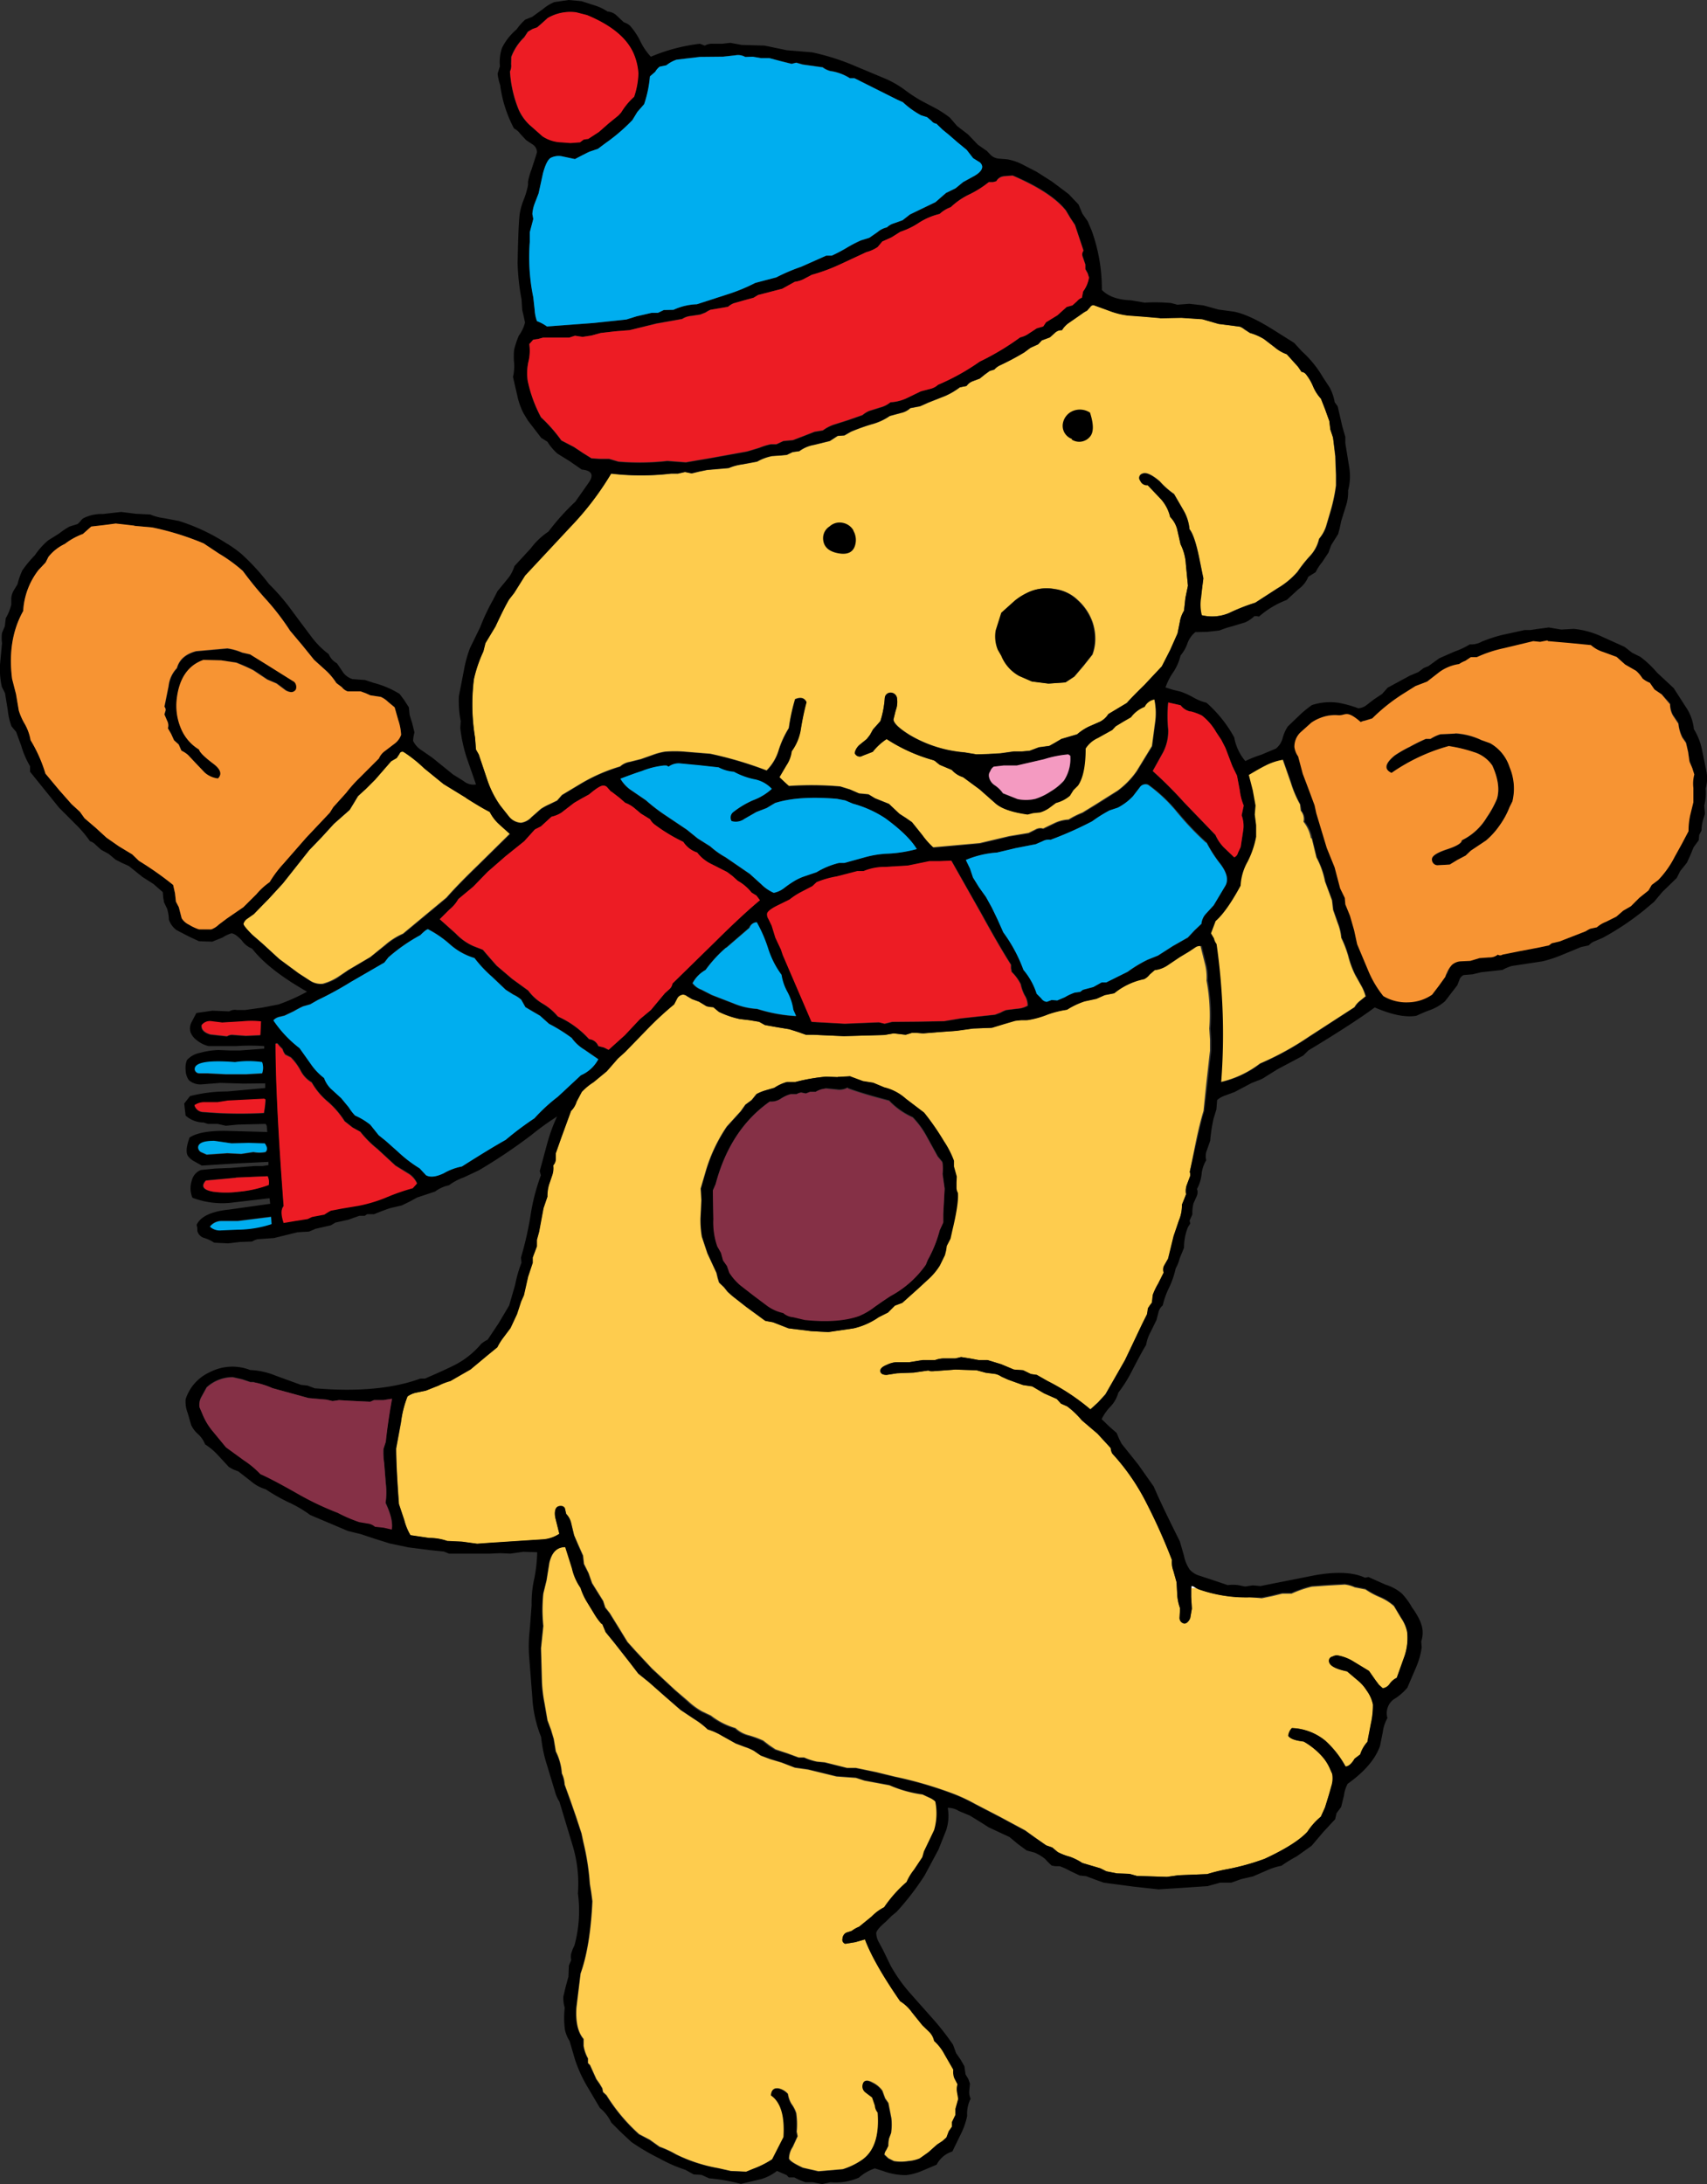 <svg id="Layer_1" data-name="Layer 1" xmlns="http://www.w3.org/2000/svg" viewBox="0 0 368.8 471.65"><rect x="0" y="0" width="368.8" height="471.65" fill="#333333" stroke="none"/><defs><style>.cls-1{fill:#fff;}.cls-2{fill:#fecc4e;}.cls-3{fill:#853046;}.cls-4{fill:#f79433;}.cls-5{fill:#ed1c24;}.cls-6{fill:#f49ac1;}.cls-7{fill:#00aeef;}</style></defs><title>spot_intro</title><g id="_74" data-name=" 74"><path class="cls-1" d="M257.42,343.1v-0.55a1,1,0,0,1,.75.25l0.65,0.35h-1.4" transform="translate(0.01 -0.05)"/><path class="cls-2" d="M255.22,68.65l4.45,0.3,3.5,1.05,2.4,0.3,2.25,0.3a3.9,3.9,0,0,1,1,.6L270,71.95a12.36,12.36,0,0,1,3,1.3l2.35,1.8a8.31,8.31,0,0,0,2.65,1.5l2.45,2.7,0.75,1.1a1.41,1.41,0,0,1,.9.45,10.89,10.89,0,0,1,1.6,2.7,9.06,9.06,0,0,0,1.7,2.65l0.9,2.3,0.9,2.5,0.25,1.85L288,94.55l0.45,4.05,0.15,4v2.3a36,36,0,0,1-1.25,5.8l-0.9,3.05a8,8,0,0,1-1.5,2.65,8,8,0,0,1-2,3.75,29.22,29.22,0,0,0-2.65,3.35,17.39,17.39,0,0,1-4.35,3.6l-4.8,3.1a42.32,42.32,0,0,0-5.7,2.25,9.52,9.52,0,0,1-5.9.45,9.4,9.4,0,0,1-.15-3.85l0.6-4.1-0.9-4.45q-1-4.85-2.1-6.2a9.79,9.79,0,0,0-1.35-4.15l-2-3.45a17.29,17.29,0,0,1-3.1-2.75q-2.6-2.2-3.75-1.65a0.92,0.92,0,0,0-.45,1.5,1.55,1.55,0,0,0,1.6.95l2.85,3a8.75,8.75,0,0,1,2,3.85,5.94,5.94,0,0,1,1.5,2.6l0.75,3.3a11.11,11.11,0,0,1,1.15,4.35l0.45,4.65-0.55,2.65-0.3,2.75a6.69,6.69,0,0,0-.9,2.4l-0.5,2.5-1.6,3.6-1.8,3.55-3.75,4q-2.85,2.75-3.8,3.9l-2,1.2-2,1.2a4.6,4.6,0,0,1-1.8,1.65l-2.4,1.05a11.45,11.45,0,0,0-2.55,1.65l-3.4,1-1.35.8-1.25.7-2.25.3-2,.75-1.65.15H219l-2.85.4-2.6.15-2.6.1-2.55-.45a27.61,27.61,0,0,1-11.85-3.75q-3.45-2.15-3.5-3.35l0.45-1.95a5.16,5.16,0,0,0,.3-2.55,1.38,1.38,0,0,0-1.35-1.3,1.24,1.24,0,0,0-1.3,1.15,21.09,21.09,0,0,1-.95,5l-1.6,1.8-0.65,1.2-0.7.9-1.55,1.25a3.18,3.18,0,0,0-1.05,1.75,1.15,1.15,0,0,0,1.7.6l2.2-.85a12.55,12.55,0,0,1,3-2.75,36.24,36.24,0,0,0,9.9,4.5,1.65,1.65,0,0,1,.8.45l0.75,0.6,2.55,1.05a5.07,5.07,0,0,0,2.4,1.55l3.6,2.65,3.4,3q1.85,1.7,6.9,2.4l1.25-.3,1.5-.15a7,7,0,0,0,1.9-.9l1.55-1.15a7.45,7.45,0,0,0,3-1.55l0.75-1.2,1-1q1.65-2.4,1.65-8a6.08,6.08,0,0,1,2.6-2.25l3.15-1.75,0.75-.8,1.65-1,1.65-.95a6.7,6.7,0,0,1,2.95-2.25,2.91,2.91,0,0,1,2.15-1.6,14.2,14.2,0,0,1,.15,5.25l-0.65,4.9-3.3,5.4a18,18,0,0,1-4.15,4.25l-1.85,1.15-2.85,1.8-2.85,1.75a18.94,18.94,0,0,0-3,1.5,8,8,0,0,0-3,.75l-2.5,1.2a2.12,2.12,0,0,0-1.65.2l-1.5.75-4.2.7-6.35,1.5-10.05.9a17.25,17.25,0,0,1-2.4-2.7L197,177.55l-1.3-.9-1.4-.9L192,173.6l-3-1.2-1.4-.85-2.05-.2-1.95-.85-2.1-.65a72.37,72.37,0,0,0-11.1-.1l-1.05-.95-1.05-1,1.5-2.55a6.91,6.91,0,0,0,1.2-3.05,10.91,10.91,0,0,0,2-4.95q0.85-4.6,1.2-5.65-0.65-1.35-2.45-.6a41.74,41.74,0,0,0-1.35,6.25,20.94,20.94,0,0,0-2.2,4.8,10.38,10.38,0,0,1-2.6,4.35,81.88,81.88,0,0,0-12.15-3.6l-5.5-.45a26.1,26.1,0,0,0-4.35,0,14,14,0,0,0-2.6.7l-2.55.9-2.4.6a4.14,4.14,0,0,0-2.1,1,37.16,37.16,0,0,0-8.55,3.75l-4,2.4-1.05,1.2-1.65.8a12.56,12.56,0,0,0-1.85,1l-2.05,1.8a3.82,3.82,0,0,1-2.25,1.2,3.58,3.58,0,0,1-2.6-1.35l-1.9-2.4a21.5,21.5,0,0,1-2.7-5.25l-1.95-5.8-0.6-1.05-0.2-2.6a43.94,43.94,0,0,1-.25-12.6,29.06,29.06,0,0,1,2.05-6l0.45-1.8L107,135.3q1.9-4.1,2.95-5.85L111,128l2.35-3.75,9.8-10.5a62.82,62.82,0,0,0,8.85-11.4,55.51,55.51,0,0,0,12.95,0h1.5L148,102l1.45,0.3,1.65-.4,1.7-.35,4.65-.4a11.12,11.12,0,0,1,2.95-.8l3.2-.6a10.71,10.71,0,0,1,3.25-1.2l1.55-.1,1.6-.15,1.25-.6,1.45-.2a7.48,7.48,0,0,1,3.15-1.35l3.45-.85,1.7-1.1,1.45-.1,1.4-.8a43.12,43.12,0,0,1,4.45-1.6,12.64,12.64,0,0,0,3.95-1.8l2.4-.65a4.34,4.34,0,0,0,2.05-1.05l2.1-.4,1.8-.8,3.65-1.45a15.72,15.72,0,0,0,3.15-1.85l0.7-.15,0.75-.15a2.76,2.76,0,0,1,1.25-1l1.6-.6,1.05-.85,1.1-.8,1-.3a3.64,3.64,0,0,1,1.2-.9,57.3,57.3,0,0,0,5.25-2.8l1.35-1,1.65-.75,0.8-.85,1.75-.65,1.1-1a2.06,2.06,0,0,1,1.5-.55,5.19,5.19,0,0,1,1.45-1.55l1.95-1.35,1-.7a5.85,5.85,0,0,1,1-.6l0.7-.8a0.83,0.83,0,0,1,.75-0.4l3.45,1.2a17.11,17.11,0,0,0,4,1l3.4,0.25,3.5,0.3,4.65-.1m-20.6,24.9q0.8-1,0-3.5a2.67,2.67,0,0,0-2.5-.25,2.41,2.41,0,0,0-1.5,1.8,2,2,0,0,0,1.35,2.4,2.06,2.06,0,0,0,2.65-.4m-18.25,38.8-1.2,3.8a7.59,7.59,0,0,0,.45,4.2l0.75,1.3a8.68,8.68,0,0,0,3.85,4.35l2.75,1.2,3.55,0.45,3.65-.25,1.9-1.25,2-2.35,1.9-2.4a9.76,9.76,0,0,0,.6-3.2,11.25,11.25,0,0,0-.6-3.85,11.6,11.6,0,0,0-3.15-4.7,8.77,8.77,0,0,0-4.95-2.4,9.43,9.43,0,0,0-5.25.5,13.67,13.67,0,0,0-3.3,2l-2.95,2.65m-34.55-18.3a2.14,2.14,0,0,0-1.95.5,2,2,0,0,0-.9,1.8q0,1.75,2.25,2.1t2.45-1.5a2.64,2.64,0,0,0-.35-1.8,2.26,2.26,0,0,0-1.5-1.1m77,229.1a30.81,30.81,0,0,0,11.1,1.75l2.6,0.25,2.2-.45,2.25-.55h2a25.08,25.08,0,0,1,4.35-1.5l3.55-.25,3.6-.2a7.32,7.32,0,0,1,2.15.6L295,343.3a17.65,17.65,0,0,0,3.15,1.7,11.13,11.13,0,0,1,3,1.9l1.55,2.6a8.25,8.25,0,0,1,1.3,3,12.29,12.29,0,0,1-.55,5.3l-1.7,4.75a4,4,0,0,0-1.5,1.25q-1,1.15-1.5,1l-0.8-.85-0.75-1-1.4-2-3.3-2a9.6,9.6,0,0,0-3.55-1.4,1.92,1.92,0,0,0-1,.25,1,1,0,0,0-.75.6q-0.5,1.7,3.85,2.6l2.25,1.9a9.05,9.05,0,0,1,2,2.25,7.7,7.7,0,0,1,1.35,3,18,18,0,0,1-.45,4.2l-0.75,3.9a7.21,7.21,0,0,0-1.5,2.7l-1.2.9q-1,1.7-2,1.7a21,21,0,0,0-4.4-5.6,12.05,12.05,0,0,0-7.15-2.7,2.79,2.79,0,0,0-.8,1.7q0.6,0.9,3.3,1.2a15.76,15.76,0,0,1,3.8,3,9.83,9.83,0,0,1,1.8,2.65l0.6,1.35a5.44,5.44,0,0,1-.2,2.7L287,388l-0.7,2.35-0.9,2a14.06,14.06,0,0,0-2.9,3.25q-2.55,2.75-9.25,5.85a50.71,50.71,0,0,1-8.4,2.3q-1.35.25-4,1l-6.2.25-2.5.35-6.5-.2-1.6-.45-2.7-.1-2.3-.45-1.3-.65-3.9-1.15a12.54,12.54,0,0,0-2.7-1.35,12.65,12.65,0,0,1-2.6-1l-1.2-1-1.3-.45-2.3-1.6-2.25-1.65-5.4-2.9-5.4-2.8a36.62,36.62,0,0,0-5.35-2.45,86.07,86.07,0,0,0-12-3.45l-4.1-1-4.35-.9H183l-4.8-1.2-1.65-.15a13,13,0,0,1-2.8-.9h-1.2l-2.45-.9-2.55-.85-1.35-.9-1.3-1a21.06,21.06,0,0,0-3.15-1.15,6.52,6.52,0,0,1-2.85-1.55,15.72,15.72,0,0,1-5.3-2.7l-1.9-.9a15.06,15.06,0,0,1-3-2.2l-2.82-2.4-5-4.65-3.5-3.75-1.8-2-1.9-3.1-1.95-3.15-0.95-1.2-0.45-1.4-2.4-3.85-0.75-2.15-1-2-0.2-1.8-1-2.25-0.93-2.1-0.6-2.5a4.19,4.19,0,0,0-1.1-2.1l-0.3-1.2a0.87,0.87,0,0,0-.8-0.5q-1.65-.1-1.3,2.4l0.9,3.6a7.35,7.35,0,0,1-3.45,1.2l-11.55.75-2.75.2-3.3-.45-3.15-.15a11.7,11.7,0,0,0-3.9-.65l-4.05-.6a12.46,12.46,0,0,1-1.35-3.3l-1.15-3.45q-0.6-8.1-.6-12l1.05-5.65A23.12,23.12,0,0,1,88,301.6a5,5,0,0,1,1.8-.8l2.2-.45,2.65-1.15a13.58,13.58,0,0,1,2.6-1l2.25-1.3,2.1-1.2,3.6-3,2.2-1.8a13.07,13.07,0,0,1,1.35-2.15l1.5-2,1.4-3,0.9-2.75,0.6-1.35,0.9-4,1-3v-1.1l0.9-2.4v-1.4l0.45-1.65,0.95-5.1,0.85-2.5a8.42,8.42,0,0,1,.35-2.6l0.7-2.05a4.77,4.77,0,0,0,.2-2.1,2.07,2.07,0,0,0,.55-1.25v-1.35l1.2-3.4,2.1-5.75a4.68,4.68,0,0,0,1.2-2l1.05-2.15a13.22,13.22,0,0,1,2.55-2.1l2.9-2.35,2.4-2.75,1.6-1.45,5.15-5.3a68.58,68.58,0,0,1,5.4-4.95l0.7-1.35a1.55,1.55,0,0,1,1.1-.75,1.32,1.32,0,0,1,1,.3l1.1,0.65,1.5,0.55,1.65,1,0.75,0.15,0.7,0.05,1.2,1a19.58,19.58,0,0,0,4.5,1.55l2.1,0.25,2.1,0.35,1.25,0.7,2.5,0.45,2.75,0.45,1.9,0.6,1.7,0.6h1.5l6.7,0.3,8.75-.25,2-.35,2.6,0.3,1.3-.4H198l1.25,0.1,3.75-.3,3.45-.25,3.6-.5,4-.15,2.45-.75,2.55-.75,1.3-.15h1.35a19.5,19.5,0,0,0,4.35-1.2,22.15,22.15,0,0,1,4.2-1.05,17,17,0,0,1,3.8-1.8l2.55-.55,1.8-.8,2.05-.4a15,15,0,0,1,6.45-3.05,3.41,3.41,0,0,0,1.2-1l1.1-.95a6.21,6.21,0,0,0,2.8-1.05l2.6-1.75,2-1.2,1.35-.9a1.87,1.87,0,0,1,1.4-.3l0.9,3.6a11.72,11.72,0,0,1,.4,3.85,40.38,40.38,0,0,1,.6,10.35l0.15,2.4v2.4l-0.75,6.65L260,239.95q-0.75,2.4-1.65,6.65l-1.3,6.5,0.1,0.4v0.45l-0.75,2a3.9,3.9,0,0,0-.15,2l-0.45,1.15-0.45,1.1a8.11,8.11,0,0,1-.65,3.4l-1.07,3.3-1.2,4.9-0.8,1.4a1.84,1.84,0,0,0-.15,1.6l-1.2,2.4a14.67,14.67,0,0,0-1.15,2.4l-0.2,1.7-0.45.6-0.4.6-0.2,1.3-1,2-1,2.1L243,293.8l-4.2,7.35-1.6,1.75-1.65,1.5a47.36,47.36,0,0,0-9.3-6.15l-2.25-1.3-1.3-.15-1.7-.85-2-.15-2.75-1.15-2.95-.9h-1.95l-1.85-.35-1.9-.3-1.25.3h-2.2a5.46,5.46,0,0,0-2.15.35h-2.7l-2.8.45h-2.9a6,6,0,0,0-2.1.6q-1.45.6-1.35,1.35t1.35,0.8l2.25-.35,3.65-.15,3.1-.45,0.5,0.15h0.55l4.8-.35,4.65,0.15,1.95,0.5,2,0.25a3.75,3.75,0,0,1,1.4.6l1.45,0.65,3.2,1.15,2,0.3,2.55,1.5,2.75,1.25,0.9,1,1.35,0.6a18.31,18.31,0,0,1,3.15,3l3.4,2.9,2.85,3.1a2.79,2.79,0,0,0,.35,1.2,47,47,0,0,1,7.35,10.55,124.68,124.68,0,0,1,5.55,12.4,5.25,5.25,0,0,0,.3,2.3l0.7,2.5,0.15,2.85a10.58,10.58,0,0,0,.6,2.75l-0.1,2a1.19,1.19,0,0,0,1,1.3,1.62,1.62,0,0,0,1.3-1.2l0.35-2-0.15-2.55V343h1.4m-153-167.75a9.16,9.16,0,0,0,1.95,2.6l2.45,2.2-6.9,6.8q-4.5,4.35-6.8,7l-9.4,7.8a15.13,15.13,0,0,0-3.8,2.4L80,206.7l-4.75,2.8L73,211a11.58,11.58,0,0,1-3.25,1.45,4.2,4.2,0,0,1-2.85-.7l-2.4-1.55-4.2-3.1-3.6-3.3-2.3-2q-2-2-1.9-2.4a2.06,2.06,0,0,1,.9-1.15l1.35-.95L58,194.2l3.1-3.35,5.7-7.2,2.7-2.8,2.65-2.9,3.4-3,0.9-1.45,0.9-1.5,1.7-1.65,2-2,3.45-3.95,1.2-.7,0.6-.9a0.65,0.65,0,0,1,.8-0.45l0.4,0.25a29.2,29.2,0,0,1,4.1,3.3l4.2,3.45,4.9,3q3.3,2.1,5.1,3m72.65,57.2a40.18,40.18,0,0,0-6.6,1.15H170a9.32,9.32,0,0,0-2.75,1.25l-2.05.6a10.1,10.1,0,0,0-1.8.75l-1.05,1.3-1.35,1-1,1.4-3,3.3a34.54,34.54,0,0,0-4.45,9.3l-1.2,4.1,0.15,2.5-0.2,4a21.57,21.57,0,0,0,.3,3.9l1.2,3.6,1.95,4.2L155,276l0.3,1,1.05,1,0.8,1,1,0.9,3,2.35,4.1,3,1.65,0.3,3.4,1.35,4.85,0.6,3.7,0.2,5.45-.8a15.49,15.49,0,0,0,5.4-2.4l2-1,1.5-1.5,1.6-.6,3.35-3,2.55-2.35a14,14,0,0,0,2.2-2.7l1.1-2.25,0.25-1,0.15-1,0.8-1.55,0.4-1.8q1.4-5.8,1.2-8.1a2.36,2.36,0,0,1-.3-1V255.4l0.05-1.3L206,252v-1.3a19.93,19.93,0,0,0-2.15-4.2,54.11,54.11,0,0,0-4.3-6.2l-3.95-3a10.71,10.71,0,0,0-4.6-2.4l-2.4-1-2.2-.35-2.7-1-0.05-.05-2.7.15-2.5-.1m-47.6,120,1.8,2.2,3.45,4.4,1.8,2.35,2.3,1.85,3.4,3,3.45,3,3,2a17,17,0,0,1,2.85,2.2,13.7,13.7,0,0,1,3.1,1.35l3,1.7,2,0.75a10.38,10.38,0,0,1,1.95.85l1.45,1,2,0.75,2.5,0.75,2.85,1.1,2.85,0.4,6.15,1.5,4.2,0.3,1.85,0.6,5.4,1a26.76,26.76,0,0,0,7.15,2l1.5,0.7a4.27,4.27,0,0,1,1.35.9,12.76,12.76,0,0,1-.25,6.2l-1,2.1-1.2,2.5-0.35,1.25-1.8,2.7a11.77,11.77,0,0,0-1.6,2.65,28,28,0,0,0-4.95,5.35,10.32,10.32,0,0,0-2.7,2l-2.7,2.2a6.88,6.88,0,0,0-1.6.9l-1.2.35a1.55,1.55,0,0,0-.8,1.3,0.89,0.89,0,0,0,.6,1.1l2.15-.35,2.1-.6q1.9,5.1,7.6,13.35a8.74,8.74,0,0,1,2.55,2.4l2.25,2.75,1.55,1.5a3.88,3.88,0,0,1,1,1.9,10.3,10.3,0,0,1,2.25,2.9l1.95,3.3a3.9,3.9,0,0,0,.2,1.75l0.7,1.35a3.57,3.57,0,0,0-.1,1.7l0.25,1.45-0.6,2.15v1.3l-0.75,1.55v1l-0.7,1-0.5,1.35-0.9.8-1.15.75-1.85,1.65-1.9,1.35a8.14,8.14,0,0,1-2.55.6,9.26,9.26,0,0,1-3.05,0l-1.2-.6-0.85-.8a2,2,0,0,1,.4-1l0.45-.9a6.84,6.84,0,0,1,.15-1.6l0.45-1.2a13.57,13.57,0,0,0,.05-3.15l-0.65-3.3-0.7-1-0.6-1.65a5.55,5.55,0,0,0-2.1-1.75q-1.8-1-2.1.4a1.63,1.63,0,0,0,.6,1.65l1.45,1.1,0.6,1.75a2.62,2.62,0,0,0,.6,1.5q0.6,7.65-3.6,10.4a15.42,15.42,0,0,1-4,1.9l-5.25.45-3.35-.75q-2.85-1.3-3-2a4.6,4.6,0,0,1,.8-2.5l1.05-2.3-0.2-1a17.33,17.33,0,0,0-.1-4,6.91,6.91,0,0,0-1.05-2,5.94,5.94,0,0,1-.75-2.15,3.78,3.78,0,0,0-2.1-1.2q-1.4-.15-1.5,1.5,3.15,2.15,2.7,9l-2.45,4.8a20.44,20.44,0,0,1-4.2,2.1l-1.45.6-3.35-.15-2.65-.6a33.79,33.79,0,0,1-9.2-3,21.65,21.65,0,0,0-3.55-1.65l-2.1-1.5-2.3-1.2a38.4,38.4,0,0,1-7.05-8.4l-0.75-.7-0.15-.8-0.6-1-0.7-1-1.35-3-0.45-.45v-1a8.3,8.3,0,0,1-.95-2.75v-1.45q-1.85-2.15-1.55-6.8l0.9-7.35q2.1-5.85,2.55-15.6l-0.25-1.9-0.3-1.85a53.51,53.51,0,0,0-1.4-9l-0.4-1.9-1.2-3.65-1.2-3.45L122,385.4a6.3,6.3,0,0,0-.6-2.4,12.36,12.36,0,0,0-1.3-4.75l-0.45-2.7-0.6-2-0.75-2-0.65-3.75a31.75,31.75,0,0,1-.55-4.45l-0.2-7.4,0.5-4.8a33.89,33.89,0,0,1,0-7l0.7-2.85,0.6-3.75q0.8-3.5,3.5-3.45l1.45,4.6a11.9,11.9,0,0,0,1.85,4.2,13.48,13.48,0,0,0,1.3,2.9l1.65,2.7a13.61,13.61,0,0,0,1.65,2.25l0.75,1.8M283.39,181.1l1,4.1a18.48,18.48,0,0,1,1.85,5.2l1.5,4.05,0.25,2.1,1,2.85a11,11,0,0,1,.75,3.15,24.09,24.09,0,0,1,1.5,3.9,20.32,20.32,0,0,0,1.5,4.1L294,212.8a9.73,9.73,0,0,1,1,2.4l-1.3,1.05a4.55,4.55,0,0,0-1.1,1.3l-9.9,6.4a63.26,63.26,0,0,1-10.5,5.75,22.09,22.09,0,0,1-8.5,4,136.52,136.52,0,0,0-1-29.85,2.87,2.87,0,0,1-.55-1.2l-0.65-1.1,1-2.65q2.4-2.1,5.4-7.65a11.54,11.54,0,0,1,1.5-5.15,20,20,0,0,0,1.85-5.4v-2.5L271,175.95l0.1-2-0.6-3.3-0.85-3.3q2.25-1.35,3.45-1.95a13.17,13.17,0,0,1,4-1.35l1.75,5a23.94,23.94,0,0,0,2,4.7L281,175.1a2.77,2.77,0,0,1,.6,2.4,7.84,7.84,0,0,1,1.6,3.55" transform="translate(0.01 -0.05)"/><path d="M250.57,68.75l-3.5-.3-3.4-.25a17.11,17.11,0,0,1-4-1l-3.4-1.25a0.83,0.83,0,0,0-.75.4l-0.7.8a5.85,5.85,0,0,0-1,.6l-1,.7-1.95,1.35a5.19,5.19,0,0,0-1.45,1.55,2.06,2.06,0,0,0-1.5.55l-1.1,1-1.75.65-0.8.85-1.65.75-1.35,1a57.3,57.3,0,0,1-5.28,2.8,3.64,3.64,0,0,0-1.2.9l-1,.3-1.1.8-1.05.85-1.6.6a2.76,2.76,0,0,0-1.25,1l-0.8.15-0.7.15a15.72,15.72,0,0,1-3.15,1.85l-3.6,1.4-1.8.8-2.1.4a4.34,4.34,0,0,1-2.05,1.05l-2.4.65a12.64,12.64,0,0,1-3.95,1.8,43.12,43.12,0,0,0-4.45,1.6l-1.4.8-1.45.1-1.7,1.1-3.45.85a7.48,7.48,0,0,0-3.15,1.35l-1.45.2-1.25.6-1.6.15-1.55.1a10.71,10.71,0,0,0-3.25,1.2l-3.2.6a11.12,11.12,0,0,0-2.95.8l-4.65.4-1.7.35-1.65.4-1.4-.3-1.5.35H145a55.51,55.51,0,0,1-12.95,0,62.82,62.82,0,0,1-8.8,11.55l-9.8,10.5-2.35,3.75-1.1,1.4q-1.05,1.75-2.95,5.85l-2.17,3.6-0.45,1.8a29.06,29.06,0,0,0-2.05,6,43.94,43.94,0,0,0,.25,12.6l0.2,2.6,0.6,1.05,1.95,5.8a21.5,21.5,0,0,0,2.7,5.25l1.9,2.4a3.58,3.58,0,0,0,2.6,1.35,3.82,3.82,0,0,0,2.25-1.2l2.05-1.8a12.56,12.56,0,0,1,1.85-1l1.65-.8,1.05-1.2,4-2.4a37.16,37.16,0,0,1,8.57-3.75,4.14,4.14,0,0,1,2.1-1l2.4-.6,2.55-.9a14,14,0,0,1,2.6-.7,26.1,26.1,0,0,1,4.35,0l5.5,0.45a81.88,81.88,0,0,1,12.15,3.6,10.38,10.38,0,0,0,2.6-4.35,20.94,20.94,0,0,1,2.2-4.8,41.74,41.74,0,0,1,1.35-6.25q1.8-.75,2.45.6a55.73,55.73,0,0,0-1.2,5.65,10.91,10.91,0,0,1-2,4.95,6.91,6.91,0,0,1-1.15,3.05l-1.5,2.55,1.05,1,1.05,0.95a72.37,72.37,0,0,1,11.1.1l2.1,0.65,1.95,0.85,2.05,0.2,1.4,0.85,3,1.2,2.25,2.15,1.4,0.9,1.3,0.9,2.25,2.8a17.25,17.25,0,0,0,2.4,2.7l10.05-.9,6.35-1.5,4.2-.7,1.5-.75a2.12,2.12,0,0,1,1.65-.2l2.5-1.2a8,8,0,0,1,3-.75,18.94,18.94,0,0,1,3-1.5l2.85-1.75,2.85-1.8,1.85-1.2a18,18,0,0,0,4.15-4.25l3.3-5.4,0.65-4.9a14.2,14.2,0,0,0-.15-5.25,2.91,2.91,0,0,0-2.15,1.6,6.7,6.7,0,0,0-2.95,2.25l-1.65.95-1.65,1-0.75.8-3.15,1.75a6.08,6.08,0,0,0-2.6,2.25q0,5.6-1.65,8l-1,1-0.75,1.2a7.45,7.45,0,0,1-3,1.55l-1.55,1.15a7,7,0,0,1-1.9.9l-1.5.15-1.2.3q-5-.7-6.9-2.4l-3.4-3-3.6-2.65a5.07,5.07,0,0,1-2.4-1.55L203,165.2l-0.75-.6a1.65,1.65,0,0,0-.8-0.45,36.24,36.24,0,0,1-9.9-4.5,12.55,12.55,0,0,0-3,2.75l-2.2.85a1.15,1.15,0,0,1-1.7-.6,3.18,3.18,0,0,1,1.05-1.75l1.55-1.25,0.7-.9,0.65-1.15,1.6-1.8a21.09,21.09,0,0,0,.95-5,1.24,1.24,0,0,1,1.3-1.15,1.38,1.38,0,0,1,1.35,1.3,5.16,5.16,0,0,1-.3,2.55L193,155.45q0.05,1.2,3.5,3.35a27.61,27.61,0,0,0,11.85,3.75l2.6,0.4,2.65-.05,2.6-.15,2.85-.4h1.75l1.65-.15,2-.75,2.25-.3,1.25-.7,1.35-.8,3.4-1a11.45,11.45,0,0,1,2.55-1.7l2.4-1.05a4.6,4.6,0,0,0,1.8-1.65l2-1.2,2-1.2q1-1.15,3.8-3.9l3.75-4,1.8-3.5,1.6-3.6,0.5-2.5a6.69,6.69,0,0,1,.9-2.4l0.3-2.75,0.55-2.65-0.45-4.6a11.11,11.11,0,0,0-1.15-4.35l-0.75-3.3a5.94,5.94,0,0,0-1.5-2.6,8.75,8.75,0,0,0-2-3.85l-2.85-3a1.55,1.55,0,0,1-1.6-.95,0.92,0.92,0,0,1,.45-1.5q1.15-.55,3.75,1.65a17.29,17.29,0,0,0,3.1,2.75l2,3.45a9.79,9.79,0,0,1,1.3,4.1q1.1,1.35,2.1,6.2l0.9,4.4-0.45,4.1a9.4,9.4,0,0,0,.15,3.85,9.52,9.52,0,0,0,5.9-.45,42.32,42.32,0,0,1,5.7-2.25l4.8-3.1a17.39,17.39,0,0,0,4.35-3.6,29.22,29.22,0,0,1,2.65-3.35,8,8,0,0,0,2-3.75,8,8,0,0,0,1.5-2.65l0.9-3.05a36,36,0,0,0,1.25-5.8v-2.3l-0.15-4L288,94.55l-0.6-1.75-0.22-1.85-0.9-2.5-0.9-2.3a9.06,9.06,0,0,1-1.7-2.65,10.89,10.89,0,0,0-1.6-2.7,1.41,1.41,0,0,0-.9-0.45l-0.75-1.1L278,76.55a8.31,8.31,0,0,1-2.55-1.5l-2.35-1.8a12.36,12.36,0,0,0-3-1.3L269,71.2a3.9,3.9,0,0,0-1-.6l-2.25-.3-2.4-.3-3.57-1-4.45-.3-4.65.1m3.7-2.95,2.55-.2L260,66l3.25,0.9,3.35,0.45q3.3,0.65,8.55,3.95l4.45,2.8,1.65,1.8a23.45,23.45,0,0,1,4.55,5.6l1.45,2.2a10.33,10.33,0,0,1,1.1,3.2L289,87.8l1,4.35,0.65,2.25v1.35l0.85,5.25a11.91,11.91,0,0,1-.25,4.95,9.69,9.69,0,0,1-.5,3.45l-1,3.2-0.29,1.4-0.35,1.35-0.75,1.2-0.75,1.2L287,119.4l-1.4,2.1a9.87,9.87,0,0,0-1.35,2.1l-1.6,1a6.14,6.14,0,0,1-2.15,2.7l-2.5,2.3a19.57,19.57,0,0,0-6,3.6l-0.5-.1H271a6.83,6.83,0,0,1-2,1.35l-2.8.85a19.33,19.33,0,0,0-2.75.9l-2.65.3-2.55.05a5.54,5.54,0,0,0-1.7,2.4,8.23,8.23,0,0,1-1.5,2.65,11.14,11.14,0,0,1-1.5,3.5,13.61,13.61,0,0,0-1.75,3.4l1.6,0.5,1.65,0.4a16.74,16.74,0,0,1,2.75,1.25,10.8,10.8,0,0,0,2.85,1.15,27.47,27.47,0,0,1,6,7.5,10.72,10.72,0,0,0,2.4,5.1,22.72,22.72,0,0,1,3.4-1.35l3.2-1.35a4.19,4.19,0,0,0,1.45-2.25,9.24,9.24,0,0,1,1.1-2.5l2.5-2.4a22.59,22.59,0,0,1,2.75-2.25,12.64,12.64,0,0,1,5.65-.5,24.76,24.76,0,0,1,4.35,1.2c0.69,0.31-.76,0,0,0a3.25,3.25,0,0,0,1.8-.7l1.55-1.2,1.8-1.2,1.2-1.35,4.8-2.6,1.8-.75,1.2-.9,1-.4,2.35-1.7,3.3-1.45a17.26,17.26,0,0,0,3.3-1.55,4.68,4.68,0,0,0,2.6-.6,31.63,31.63,0,0,1,4.45-1.45l4.8-1.05h1.25l1.3-.2,2.65-.35,2.7,0.45,2.7-.15a18.59,18.59,0,0,1,5.7,1.5l5.3,2.4,1.6,1.25,1.8,0.9a21.85,21.85,0,0,1,3.6,3.4l3.6,3.35,2.6,4.05a10.16,10.16,0,0,1,1.75,4.8,13.55,13.55,0,0,1,1.8,4.65l0.9,4.4a7.87,7.87,0,0,1-.15,3.75,11.41,11.41,0,0,1-.3,3.7l0.15,1.8L368,176.9a9.72,9.72,0,0,0-.4,2.5l-0.5.95L367,181.5l-1.1,1.5-0.7,1.7-0.75,1.65-1.45,1.8-0.75,1.5-3.1,3-1.8,2.15-2.15,1.8a57.89,57.89,0,0,1-9,6l-1.8.75a3.4,3.4,0,0,0-1.15.85l-1.65.35-4.25,1.75a26.07,26.07,0,0,1-4.15,1.35l-6.6,1a9.8,9.8,0,0,0-2,.85l-4.6.5-1.85.45-1.9.15a1.7,1.7,0,0,0-.9.9l-0.5,1.3-2.65,3.45a10.19,10.19,0,0,1-3.35,1.95q-1,.35-2.85,1.2-3.45.6-9-1.8-4.5,3.35-14.35,9.3l-1.1,1.1L276,230.95l-2.65,1.65a5.26,5.26,0,0,1-1.5.75l-1.5.6-3.6,1.9-2,.75a5,5,0,0,0-1.8,1l-0.15,2-0.6,1.95a35.06,35.06,0,0,0-.75,4.85l-0.7,2a3.43,3.43,0,0,0-.15,2.2,7,7,0,0,0-1,3,8.5,8.5,0,0,1-1,3.2,2.06,2.06,0,0,1-.1,1.65l-0.65,1.45a8.6,8.6,0,0,0-.25,2.4l-0.6,1.35,0.15,0.6-0.5.8a11.69,11.69,0,0,0-.85,4.45l-0.95,2.3a8.09,8.09,0,0,1-.85,2.15,19.23,19.23,0,0,1-1.35,4,17.84,17.84,0,0,0-1.45,4,2.7,2.7,0,0,0-.9,1.4l-0.45,1.75-1.25,2.55a8.88,8.88,0,0,0-1,2.85q-0.8,1.25-2.9,5.3a30,30,0,0,1-3.1,5,7,7,0,0,1-1.7,3,10.67,10.67,0,0,0-1.9,2.7l1.6,1.55,1.65,1.45,0.5,1.2,0.55,1.1,3.6,4.5,3.35,4.75q1.75,4.1,5.65,11.85l0.9,3.15a7.93,7.93,0,0,0,1.2,2.9,4.43,4.43,0,0,0,2.1,1.35l2.75,0.9,3.4,1.15a8.24,8.24,0,0,1,2.25,0l1.5,0.3,1.65-.25,1.65,0.15,11.6-2.3q7.15-1.3,11,.5l0.75-.15,3.7,1.65a9.89,9.89,0,0,1,3.5,1.9,14.65,14.65,0,0,1,2.2,3q2.25,3.1,2.3,5.2a5.71,5.71,0,0,1-.3,2.15l0.1,1.3a16.7,16.7,0,0,1-1.3,4.5l-1.8,4.2a11.84,11.84,0,0,1-3,2.55,3.72,3.72,0,0,0-1.3,4,8.14,8.14,0,0,0-1,3l-0.6,3q-1.5,4.3-7,8.2a7.39,7.39,0,0,0-.8,2.55l-0.6,2.45-1,1.35-0.3,1.3-2.55,2.75-2.55,3-3.25,2.3a29,29,0,0,0-3.25,2,13.59,13.59,0,0,0-3.15,1l-3,1.3-2.6.6-2.1.75h-2.4l-2.7.75-6,.4-4.6.3-5.45-.6-6.4-.85-1.8-.65-2-.75-1.4-.15-2.1-1a14.79,14.79,0,0,0-2.2-1H228l-0.8-.15-0.75-.7-0.7-.75a10,10,0,0,0-2.25-1.35l-1.7-.45-1.9-1.4-1.8-1.5-4.5-2.1q-2.75-1.75-4.1-2.55l-2.4-1a4.13,4.13,0,0,0-2.35-.65,9.81,9.81,0,0,1-.35,4.85l-1.65,4.15-3,5.6a58.39,58.39,0,0,1-6,7.8l-1.2,1-1.2,1.2q-2,1.7-2.05,2.45a4.26,4.26,0,0,0,.45,1.75l1,1.85,1.65,3.4a34,34,0,0,0,4.25,6l4.75,5.35a55.19,55.19,0,0,1,4.5,5.75l0.65,1.8,1,1.45,0.8,1.4,0.25,1.75,0.6,1,0.35,1-0.15,1.6a3.25,3.25,0,0,0,.3,1.65,7.07,7.07,0,0,0-.75,3.7,15.86,15.86,0,0,1-1.4,4l-1.8,3.7a5.74,5.74,0,0,0-3.4,2.85l-3.2,1.35a11.73,11.73,0,0,1-3.4.9,13.82,13.82,0,0,1-5-.9L189,468.3a10.07,10.07,0,0,0-3.45,2,12.59,12.59,0,0,1-6.15,1l-1.8.4-2-.4H174l-1.3-.5-1.1-.55h-1.2l-0.45-.5-2.1-.9a10,10,0,0,1-3.55,1.8l-4.25,1a39.14,39.14,0,0,0-6.85-1.2l-1.65-.75-1.7-.1-1.8-1a30.59,30.59,0,0,1-5.5-2.4,48,48,0,0,1-6.15-3.6l-2.25-2.1-2.1-2.1a9,9,0,0,0-2.45-3.15l-2.95-5a30.21,30.21,0,0,1-2.4-5.35l-1.2-4.1a7.54,7.54,0,0,1-1-2.4,19.27,19.27,0,0,1-.05-4.8,7.36,7.36,0,0,1-.3-2.4l0.5-2.1,0.6-2.2,0.1-2.4,0.5-1.2a3.2,3.2,0,0,1,0-1.4l0.3-.9,0.4-.85a28.41,28.41,0,0,0,.75-11.25,28.36,28.36,0,0,0-1.15-10.35l-2.85-9.45a7.49,7.49,0,0,1-.95-2.15l-1.75-5.8a28.79,28.79,0,0,1-1.25-6,26.79,26.79,0,0,1-1.9-8.55l-0.7-9a31.36,31.36,0,0,1,.15-5.7l0.4-5.25a24.18,24.18,0,0,1,.6-5.85,32.26,32.26,0,0,0,.6-5.55l-3-.1-2.8.4-2.15-.1-2.2.1H97l-1.1-.45-2.9-.3-4.75-.6-4.05-.85-3.2-1-3-1-2.85-.7L67,327.2a26,26,0,0,0-4.8-2.8,39,39,0,0,1-4.8-2.75,8.52,8.52,0,0,1-3.2-1.75l-2.7-2.1-1.15-.45-0.9-.5L47,314.2a13.73,13.73,0,0,0-2.7-2.25,5.92,5.92,0,0,0-1.45-2.15,6,6,0,0,1-1.55-2l-0.75-2.6a6.66,6.66,0,0,1-.45-3,9.64,9.64,0,0,1,5.25-5.85,10.56,10.56,0,0,1,8.7-.45,16,16,0,0,1,5.45,1.2l5.5,2,1.4,0.15,1.6,0.6,3,0.2q11.9,0.6,19.8-2.3h1q4.85-2.1,6.75-3.1a18.44,18.44,0,0,0,5.4-4.4,6.58,6.58,0,0,1,1.4-.9l2.4-3.6,2.25-3.8,1.3-4.5a27.06,27.06,0,0,1,1.35-4.7l-0.1-1.15a71.26,71.26,0,0,0,2.05-9,44,44,0,0,1,2.25-8.75l-0.25-.9,1.65-6.1a36,36,0,0,1,2.1-5.7,58.59,58.59,0,0,0-5.55,4,115.49,115.49,0,0,1-11.4,7.65l-3.2,1.5A11.81,11.81,0,0,0,97,256,7.63,7.63,0,0,0,94,257.35l-3.9,1.3-1.65.9-1.65.8-2.55.6q-1.25.4-3.45,1.3h-1.5l-0.5.35H77.62l-2.4.85-2.75.6-1,.6-3.3.75-1.4.6-2.5.15-5.1,1.25-3.5.25a3.79,3.79,0,0,0-1.2.5l-2.65.1-2.55.3-3-.15a8.36,8.36,0,0,0-2.1-1,2.13,2.13,0,0,1-1.55-1.55v-0.6l-0.15-.7q1.25-2.7,7-3.3l8.9-1.25-0.15-1.2-8.55,1a18.19,18.19,0,0,1-8.1-1.1,5.24,5.24,0,0,1-.15-3.7,3.24,3.24,0,0,1,2-2.3l3-.3,3.57-.15,5-.4h1.7l1.3-.2v-0.7l-7.2.35-7.2.45-1.6-.9a4,4,0,0,1-1.45-1.25q-0.6-1.15.4-3.9,2.25-1.5,7.8-1.45l9,0.25-0.1-1a0.93,0.93,0,0,0-.3-0.75l-6,.15-2.55.25-1.8-.4h-2.1l-0.9-.3a5.9,5.9,0,0,1-3.9-1.5l-0.3-2.6,1.25-1.6a32,32,0,0,1,8-1l8.25-.75v-1l-4.7.05-5-.15-3.9.3a3.77,3.77,0,0,1-2.9-.9,4,4,0,0,1-.7-2.25,4.51,4.51,0,0,1,.3-2.1,5.14,5.14,0,0,1,2.85-1.55,16.29,16.29,0,0,1,4-.6l2.53,0.1h2l5.3-.4v-0.55a45.12,45.12,0,0,0-6.08,0H45.07a6.1,6.1,0,0,1-2.4-1.15,4,4,0,0,1-1.5-1.8,2.92,2.92,0,0,1,.25-2.3l1-1.9,3.45-.5,3.65,0.15a2.31,2.31,0,0,1,1.6-.3l1.86,0,3.6-.5,3.6-.7a41.14,41.14,0,0,0,6.15-2.75q-8.35-4.75-11.87-9.3a4.85,4.85,0,0,1-2.25-1.8q-1.45-1.5-2.23-1.5a7.46,7.46,0,0,0-1.9.9l-2.25.9-2.85-.1-2.15-1-2.7-1.4a4.69,4.69,0,0,1-1.65-2.25,8.83,8.83,0,0,0-.4-2.4l-0.65-1.35-0.17-1-0.1-1.2-2-1.75-2.35-1.5-3-2.4-1.45-.65-1.38-.7-1.5-1.25-1.65-.9-1.1-1a3,3,0,0,0-1.3-.85,25.73,25.73,0,0,0-3.2-3.75l-3.45-3.45-6.3-7.8v-1.2a19.26,19.26,0,0,1-1.9-4.4l-1.1-3-1-1.2a13.54,13.54,0,0,1-.8-3.45l-0.6-3.7-0.7-1.4A17.69,17.69,0,0,1,0,143.5l0.43-4.55a8.18,8.18,0,0,1,0-2.25l0.6-1.4,0.2-1.75a10.14,10.14,0,0,0,1.2-3V129.2a4,4,0,0,1,.5-1.6l0.85-1.4a15.05,15.05,0,0,1,1.05-3,25.19,25.19,0,0,1,2.7-3.25,15.48,15.48,0,0,1,2.85-3.2l2.4-1.5a15.57,15.57,0,0,1,2.25-1.5l1.75-.55,0.6-.6a2,2,0,0,1,.65-0.65,8.54,8.54,0,0,1,4.15-.9l4-.45,3.16,0.4,3.1,0.15a11.2,11.2,0,0,0,3,.8l3.2,0.6a42.37,42.37,0,0,1,10.15,4.75,24.91,24.91,0,0,1,3.45,2.45,49,49,0,0,1,5.85,6.4,46.57,46.57,0,0,1,4.4,5l2,2.7,3,4A18.34,18.34,0,0,0,71,141.3a4.1,4.1,0,0,0,1.8,2l1.35,2a4,4,0,0,0,2,1.4l2.73,0.2,1.8,0.6a20.46,20.46,0,0,1,5.65,2.4l1,1.35,1,1.55,0.15,1.6,0.6,1.95,0.45,1.85-0.2.9-0.1.9a4.86,4.86,0,0,0,1.9,2.1l2.3,1.6,4.45,3.6,2.25,1.4a3.4,3.4,0,0,0,2.7.75l-2.05-5.9a33,33,0,0,1-1.35-6.3l0.1-1.45a23.17,23.17,0,0,1-.4-5.4l1.05-5.4a27.41,27.41,0,0,1,1.35-5l2.2-4.5a44.36,44.36,0,0,1,2.75-5.85l1-1.95,2.1-2.55a7.86,7.86,0,0,0,1.55-2.85l3.55-3.85a15.3,15.3,0,0,1,3.8-3.6,51,51,0,0,1,5.8-6.45l2.85-4.05q1.85-2.6-1.45-2.9l-2.6-1.8L120.42,98a11.48,11.48,0,0,1-2.15-2.55l-1.35-.85-2.85-3.7-1-1.65a15.73,15.73,0,0,1-1.35-3.9l-0.9-3.9a10.28,10.28,0,0,0,.25-2.9,14.54,14.54,0,0,1,0-3,21.67,21.67,0,0,1,1-3,8.07,8.07,0,0,0,1.35-2.85l-0.25-1.2L112.82,67l-0.15-2.3a49,49,0,0,1-.85-7.8q0.15-8.25.45-10.65a14.25,14.25,0,0,1,.9-3.15,17,17,0,0,0,.9-3.1V39.3a14.57,14.57,0,0,1,.75-2.65l0.8-2.45L116,32.95a2,2,0,0,0-.85-1.65l-1.5-1-1.3-1.4a3.52,3.52,0,0,0-1.3-1.1,27.24,27.24,0,0,1-3-9.4,10.43,10.43,0,0,1-.55-2.45l0.5-1.6a9.4,9.4,0,0,1,.45-3.95,12.29,12.29,0,0,1,3.15-4,12.53,12.53,0,0,1,1.85-2.1l1.5-.6L117.31,2A9.39,9.39,0,0,1,119.76.5l3.1-.45,2.75,0.25,2.8,0.9a10.84,10.84,0,0,1,2.85,1.35,3.06,3.06,0,0,1,2,.9l1.5,1.4a4.28,4.28,0,0,1,1.3.7,15.32,15.32,0,0,1,2.25,3.35,13.37,13.37,0,0,0,2.3,3.4,38.76,38.76,0,0,1,10.6-2.8l1.05,0.4a3.24,3.24,0,0,1,1.85-.4l1.87,0,1.8-.2,2.45,0.45,4.95,0.15,4.8,1,5.45,0.45a50.3,50.3,0,0,1,8.33,2.55l7.65,3.2a21.42,21.42,0,0,1,4.05,2.35,30.36,30.36,0,0,0,3.75,2.45l3.15,1.65a26.32,26.32,0,0,1,2.85,1.9l1.55,1.8,2.4,1.85,2.1,2.2,1.95,1.35,0.85,0.9a3,3,0,0,0,1.65.75l1.85,0.15a11.13,11.13,0,0,1,3.3,1.1l3.1,1.6,3.3,2.1,3.6,2.7L233,44.2l0.85,2L235,47.85l0.85,2a37.22,37.22,0,0,1,2.2,12.8q2,2.1,6.3,2.25l2.95,0.5a36.82,36.82,0,0,1,5.75.1l1.3,0.35M194,21.65l-9.32-4.7h-1a10.68,10.68,0,0,0-4.25-1.6,4.9,4.9,0,0,1-1.65-.8l-4.3-.6-1.4-.4-1,.25-2.35-.55-2.45-.65h-1.8l-1.75-.3-1.65.05a3.12,3.12,0,0,0-2.08-.4l-2.7.3-5,.05-5.05.6A7.22,7.22,0,0,0,144,14.15l-1.45.3a3.75,3.75,0,0,0-.95,1.1l-1.15,1a25.27,25.27,0,0,1-1.25,6l-1.45,1.65-1.1,1.8a39.75,39.75,0,0,1-5.85,5l-1.6,1.2-1.8.6q-0.95.45-3.15,1.6l-2.6-.55a3.76,3.76,0,0,0-2.65.3q-0.9.55-1.65,3.3l-0.95,4.35-0.82,2.15a7.9,7.9,0,0,0-.5,2.25l0.15,1.1-0.75,2.85v2.1a43,43,0,0,0,.75,12l0.3,2.7a8.38,8.38,0,0,0,.5,2.45,9.28,9.28,0,0,1,2.2,1.15l10-.75,7.1-.75,2.25-.7,3.25-.75h1.35l1.25-.6,2.1-.05a13.14,13.14,0,0,1,5.05-1.2l6.5-2.1a38.84,38.84,0,0,0,6.1-2.5l2.25-.6,2.3-.6a41.36,41.36,0,0,1,5.4-2.3l5.4-2.4h1.2a34.56,34.56,0,0,0,3.15-1.65,27.52,27.52,0,0,1,3.2-1.65l1.75-.55,1.8-1.25a4.67,4.67,0,0,1,2-1,3.88,3.88,0,0,1,1.6-.9l1.8-.65,1.55-1.2,5.5-2.65,2.3-2,2.05-1,1.65-1.35,2.55-1.4q1.65-1,1.55-2a1.39,1.39,0,0,0-.75-1l-1.2-.75-1.4-1.8-1.95-1.6L205,29.2l-1.35-1.1-1.35-1.3a1.51,1.51,0,0,1-1.05-.6l-0.95-.8-1.3-.45a18.77,18.77,0,0,1-3.9-2.85l-1.1-.5m21.3,17.55-0.75.2h-0.9a21.72,21.72,0,0,1-4.2,2.65,15.27,15.27,0,0,0-4,2.75,7.11,7.11,0,0,0-2.45,1.5,14.5,14.5,0,0,0-4.35,1.85,16.39,16.39,0,0,1-4.1,2l-1.9,1.2-2,.9-1,1.2a8.21,8.21,0,0,1-2.45,1.1l-5.7,2.65a39.78,39.78,0,0,1-6.1,2.25l-1.7.9a5.7,5.7,0,0,1-1.95.6L169,62.4l-5.25,1.35-1,.6-2.2.6-2.1.6a4.39,4.39,0,0,0-1.2.75l-3.8.65a6.56,6.56,0,0,0-1.05.55l-1.15.45-2,.3a4.12,4.12,0,0,0-1.9.65l-5.62,1L136,71.35l-3.15.25-3,.35-2,.55-1.95.3-1.65-.25-1.25.4h-5.65l-1.1.3-1.05.15-0.85.95a10,10,0,0,1-.2,3.85,11.46,11.46,0,0,0-.15,4.05,29.2,29.2,0,0,0,2.85,7.95,32.66,32.66,0,0,1,4.4,5l2.7,1.4,2,1.3,1.8,1.15,1.85,0.15h1.95l2.05,0.6a54,54,0,0,0,10.55-.15l4,0.3,2.6-.45,2.65-.45,8-1.45,2.65-.8a13.41,13.41,0,0,1,2.45-.75h1.2l1.5-.7,2.1-.2,2.35-.9,2.3-.9,1.8-.3a8.88,8.88,0,0,1,2.25-1.2l3.15-1,3.15-1.1a5.93,5.93,0,0,1,1.45-.9l2.4-.75a5.66,5.66,0,0,0,2.18-1.15,9.45,9.45,0,0,0,3.55-.9l3.07-1.5,2-.55a3.77,3.77,0,0,0,1.75-.9,48.22,48.22,0,0,0,9-5,55.85,55.85,0,0,0,8.73-5.2,5.16,5.16,0,0,0,1.9-.85l1.62-1.1,1.35-.45,0.6-.9,2.4-1.45,2-1.8,1.25-.4,1-.9a2.48,2.48,0,0,1,1.05-.75L234,63a6.91,6.91,0,0,0,1.25-3.1L235,59l-0.5-.9v-1l-0.55-1.6a1.39,1.39,0,0,1,.15-1.4l-1.85-5.55-1-1.5-0.95-1.6q-3.15-4-11.5-7.55l-2,.15a2,2,0,0,0-1.5,1m16.35,55.81a3,3,0,0,1-2-3.49,3.58,3.58,0,0,1,2.17-2.59,4,4,0,0,1,3.67.37q1.22,3.78,0,5.19a3,3,0,0,1-4,.6m-12.23,34.78a13.67,13.67,0,0,1,3.3-1.95,9.43,9.43,0,0,1,5.25-.5,8.77,8.77,0,0,1,4.95,2.4,11.6,11.6,0,0,1,3.15,4.7,11.25,11.25,0,0,1,.6,3.85,9.76,9.76,0,0,1-.6,3.2l-1.9,2.4-2,2.35-1.9,1.25-3.65.25-3.55-.45-2.75-1.2a8.68,8.68,0,0,1-3.85-4.35l-0.75-1.3a7.59,7.59,0,0,1-.45-4.2l1.2-3.8,2.95-2.65m92.27,15.37-2.72,2-2.47.94-2.52,1.58a38.61,38.61,0,0,0-6.68,5.35l-1.58.49a7.56,7.56,0,0,0-1.62.51,11.57,11.57,0,0,0-4.94-1.48,6.64,6.64,0,0,0-4.84,1.33l-2.39,2.15a4.23,4.23,0,0,0-1.23,3.11,4.54,4.54,0,0,0,.79,2l1,3.7,1.23,3.26,1.33,3.51,0.44,1.78,2.22,7.36,1.68,4.15,1.19,4.49,1,2v1.33l1,2.42,0.89,3.11,0.64,3,2.47,5.88a22.42,22.42,0,0,0,3.11,5.19,9.6,9.6,0,0,0,5.41,1.31,9.35,9.35,0,0,0,5-1.6l1.43-1.88,1.38-1.93a6.33,6.33,0,0,1,1.43-2.57,3.15,3.15,0,0,1,1.78-.74l2.12-.1,2-.59,2.07-.15a2.81,2.81,0,0,0,1.83-.59,0.87,0.87,0,0,0,1,0l3.7-.74,4.15-.79,2.07-.44,0.59-.44,1.68-.4,5.58-2.12a6.46,6.46,0,0,1,1-.54l1.38-.3a6.39,6.39,0,0,1,2-1.19l2.12-1.09,1.48-1.28,1.63-.94,1.78-1.78,2-1.58,0.69-1.19,1.38-1a20.48,20.48,0,0,0,3.51-4.94l1.53-2.77,1.43-2.72a15.63,15.63,0,0,1,.35-3.36l0.71-2.84v-3a7.69,7.69,0,0,1,.2-3l-0.44-1.38L365,164.28l-0.3-2.07-0.44-1.93-0.79-1.14a8.62,8.62,0,0,1-.84-3l-1.19-1.78a4.87,4.87,0,0,1-.59-2.37L360,151l-1-1-1.6-1.09-1-1.43a5.32,5.32,0,0,1-1.58-.94,7.12,7.12,0,0,0-1.38-1.63l-2.32-1.33L349.36,142l-2.82-1a7.26,7.26,0,0,1-2.67-1.48l-4.54-.44-4.59-.4-0.15-.15-1.53.3-1.48-.15-6.15,1.48A27.51,27.51,0,0,0,319.6,142h-1.28l-1.19.79a6.41,6.41,0,0,0-1.33.69,9.45,9.45,0,0,0-4.15,1.68M25,113.15l-2.7.35-2.6.3-1.8,1.6a14.74,14.74,0,0,0-3.9,2.15,10,10,0,0,0-3.55,2.8l-0.6,1.2L8.29,123.2A15.86,15.86,0,0,0,5,132q-3.45,6.15-2.35,14.7L3.49,150l0.6,3.5a13.79,13.79,0,0,0,1.35,3,11,11,0,0,1,1.2,3.4,31,31,0,0,1,3.2,7.2l3,3.6,2.65,3,1.8,1.65,1,1.4,2.4,2.05,2.3,2.1,2.7,1.8,2.9,1.75L30,185.9a69.28,69.28,0,0,1,7.4,5.25l0.4,1.8,0.2,1.8,0.6,1.2,0.6,2.35a3.77,3.77,0,0,0,1.6,1.4,9.7,9.7,0,0,0,2.15,1l2.65,0.05a4.75,4.75,0,0,0,1.65-1.05l1.8-1.35,3.5-2.4,2.8-2.85a14.39,14.39,0,0,1,2.85-2.6,24.55,24.55,0,0,1,3-4l4.9-5.6,5.1-5.4,0.8-1.2,2.75-3.1a29.3,29.3,0,0,1,2.85-3.2l4.2-4.2a3.93,3.93,0,0,1,1.2-1.5l2.1-1.6a4.11,4.11,0,0,0,1.55-2,11.59,11.59,0,0,0-.6-3.15l-0.8-2.8-1.45-1.2a5.1,5.1,0,0,0-1.55-1.05L80,150.2l-1-.45-1.05-.4h-2.8a2.61,2.61,0,0,1-1.25-.9l-1.2-.9a13.73,13.73,0,0,0-2.25-2.7l-2.55-2.3-2.55-3.15-2.65-3.15a52.88,52.88,0,0,0-5-6.55,77.85,77.85,0,0,1-5.2-6.35,33.36,33.36,0,0,0-5.15-3.75L44,117.4a59.58,59.58,0,0,0-11.12-3.45L29,113.6l-4-.45M44,142.6q-5,1.75-5.75,8.35a12.56,12.56,0,0,0,.9,6.45,9.58,9.58,0,0,0,3.9,4.55q0.2,0.9,3.2,3.15,2.25,1.75.9,3.1a5.2,5.2,0,0,1-2.9-1.3l-2-2.1-1.55-1.65a5.71,5.71,0,0,0-1.45-.95l-0.6-1.35-1-.9L37,158.6l-0.7-1.2a2.12,2.12,0,0,0-.15-1.6l-0.6-1.4,0.25-.85a0.94,0.94,0,0,0-.25-0.8l0.9-4.45a6.66,6.66,0,0,1,1.8-3.9q0.75-2.75,4.15-3.65l6.75-.6a12.58,12.58,0,0,1,3.2.9l1.8,0.35,3.55,2.2,4.55,2.85,1.45,0.9a1.57,1.57,0,0,1,.3,1.6q-0.65,1-2.15.15l-2-1.5-2-.85-3-2q-1.45-.75-3.7-1.65l-3.3-.45-3.85-.1m93.88-126.6a13,13,0,0,0-.9-4q-2.1-5.25-10.2-8.6l-2.35-.6a9.69,9.69,0,0,0-6.15,1.2l-1.1,1L116,6l-1,.35-1,.55-0.8,1.2a11.52,11.52,0,0,0-2.8,4.25V13.9a2.83,2.83,0,0,1-.25,1.55A25.81,25.81,0,0,0,112,23.7a10.34,10.34,0,0,0,2.3,3.25l2.8,2.45a7.78,7.78,0,0,0,4.05,1.3l2,0.15,2.05-.15,0.8-.6,1-.15,2.3-1.5,2.05-1.8,2.18-1.75,0.6-.65a15,15,0,0,1,2.82-3.3,16.92,16.92,0,0,0,.9-5m46.48,98.65a4,4,0,0,1,.52,2.69q-0.45,2.81-3.67,2.25t-3.36-3.13a3,3,0,0,1,1.41-2.69,3.21,3.21,0,0,1,2.91-.75,3.37,3.37,0,0,1,2.25,1.64m-23.67,62.34a3.17,3.17,0,0,1-2.75.45,1.51,1.51,0,0,1,.45-2,19.67,19.67,0,0,1,4.2-2.5,12.43,12.43,0,0,0,4.05-2.45,6.88,6.88,0,0,0-3.9-2.1,16.2,16.2,0,0,1-4.3-1.6,8.21,8.21,0,0,1-3.3-.95l-4.1-.45-4.2-.4a3.61,3.61,0,0,0-2.5.7l-0.45-.25h-0.5a18,18,0,0,0-4.8,1.2q-1.6.5-4.6,1.65a7.59,7.59,0,0,0,2.5,2.6l3,2.05a39.34,39.34,0,0,0,4.3,3.3l4.55,3.05,2.35,1.9,2.7,1.7a17.7,17.7,0,0,0,3.3,2.35l5.25,3.6,2.4,2.15a8.9,8.9,0,0,0,2.75,1.9,5.29,5.29,0,0,0,2.2-1,23.77,23.77,0,0,1,2-1.4,11.56,11.56,0,0,1,2.4-1.15l2.65-.9a17,17,0,0,1,4.85-2h1.15l4.35-1.2a21.66,21.66,0,0,1,4.8-.8,28.81,28.81,0,0,0,6.5-1q-1.8-3-6.8-6.65a24.08,24.08,0,0,0-7-3.15l-1.65-.7-1.8-.35q-8.3-.7-13.35.9l-1.85,1.1-2.2.85-2.7,1.55m-29.4-6.75a1.09,1.09,0,0,0-1-.45q-0.75,0-3,1.9l-1.65.9-1.55.9-2.8,2.15a6.52,6.52,0,0,1-2.1.85l-2.3,2.1-1.3.65-2.3,2.55-4,3.2-3.85,3.35-3.05,3.15-3.25,2.7a7.92,7.92,0,0,1-1.95,2.25L95,198.55l3.4,3.1a11.84,11.84,0,0,0,3.8,2.7l2.05,0.8,1.5,1.75,1.5,1.7,3.35,2.85,3.45,2.5a10.45,10.45,0,0,0,3.15,2.85,12.35,12.35,0,0,1,3.25,2.75,20.17,20.17,0,0,1,6.75,4.9,2.35,2.35,0,0,1,2,1.5l1.2,0.3,1,0.5,3.5-3.15,3.3-3.45,2.4-2,3-3.6,1-.9a2,2,0,0,0,.65-1.2l9.3-9.1q5.8-5.75,9.6-8.9l-0.75-1-1.05-.65a10.11,10.11,0,0,0-3-2.55l-1.1-1-1.2-.9-3.55-1.8a8.32,8.32,0,0,1-2.9-2.4,5.65,5.65,0,0,1-3-2.3,36.63,36.63,0,0,1-6-3.6,3.85,3.85,0,0,1-1.2-1.3l-1.95-1.2L137,174.5a6.61,6.61,0,0,0-2-1.05l-1.2-1.05L132,171l-0.75-.85m21.1,39.4a7,7,0,0,0-2.8,2.85,4.12,4.12,0,0,0,1.9,1.4l2.25,1.15,4.65,1.8a15.33,15.33,0,0,0,5.15,1.2,33.5,33.5,0,0,0,8.4,1.55l-0.6-1.35a11.62,11.62,0,0,0-1.25-3.8,11.16,11.16,0,0,1-1.3-3.75,19.4,19.4,0,0,1-2.85-5.55,30.59,30.59,0,0,0-2.55-5.85,1.78,1.78,0,0,0-1.55,1.2l-5.05,4.35a28,28,0,0,0-4.4,4.8M258.09,342.8a1,1,0,0,0-.75-0.25v2.35l0.15,2.55-0.35,2q-0.55,1.25-1.3,1.2a1.19,1.19,0,0,1-1-1.3l0.1-2a10.58,10.58,0,0,1-.6-2.75l-0.15-2.85-0.7-2.5a5.25,5.25,0,0,1-.3-2.3,124.68,124.68,0,0,0-5.55-12.4,47,47,0,0,0-7.32-10.6,2.79,2.79,0,0,1-.35-1.2l-2.85-3.1-3.4-2.9a18.31,18.31,0,0,0-3.15-3l-1.35-.6-0.9-1-2.75-1.2-2.55-1.5-2-.3-3.2-1.15-1.45-.65a3.75,3.75,0,0,0-1.4-.6l-2-.25-2-.55-4.55-.15-4.8.35h-0.55l-0.5-.15-3.1.45-3.65.15-2.25.35q-1.3,0-1.35-.8t1.35-1.35a6,6,0,0,1,2.1-.6h2.9l2.8-.45h2.7a5.46,5.46,0,0,1,2.15-.35h2.2l1.25-.3,1.9,0.3,1.85,0.35h1.95l2.95,0.9,2.75,1.15,2,0.15,1.65,0.8,1.27,0.2,2.3,1.3a47.36,47.36,0,0,1,9.3,6.15l1.65-1.5,1.6-1.75,4.2-7.35,2.75-5.85,1-2.1,1-2,0.2-1.3,0.4-.6,0.45-.6,0.2-1.7a14.67,14.67,0,0,1,1.15-2.4l1.2-2.4a1.84,1.84,0,0,1,.15-1.6l0.8-1.4,1.2-4.9,1.15-3.35a8.11,8.11,0,0,0,.65-3.4l0.45-1.1,0.45-1.15a3.9,3.9,0,0,1,.15-2l0.75-2V253.5l-0.1-.4,1.5-6.45q0.9-4.25,1.65-6.65l0.75-6.4,0.75-6.65v-2.4l-0.15-2.4a40.38,40.38,0,0,0-.6-10.35,11.72,11.72,0,0,0-.4-3.85l-0.9-3.6a1.87,1.87,0,0,0-1.4.3l-1.35.9-2,1.2-2.6,1.75a6.21,6.21,0,0,1-2.8,1.05l-1.1.95a3.41,3.41,0,0,1-1.2,1,15,15,0,0,0-6.45,3.05l-2.05.4-1.8.8-2.55.55a17,17,0,0,0-3.8,1.8,22.15,22.15,0,0,0-4.2,1.05,19.5,19.5,0,0,1-4.35,1.2h-1.35l-1.3.15-2.55.75-2.45.75-4,.15-3.6.5-3.45.25-3.75.3-1.25-.1H197l-1.3.4-2.6-.3-2,.35-8.75.25-6.7-.3h-1.5l-1.7-.6-1.9-.6-2.75-.45-2.5-.45-1.25-.7-2.1-.35-2.1-.25a19.58,19.58,0,0,1-4.5-1.55l-1.2-1-0.7-.05-0.75-.15-1.65-1-1.5-.55-1.1-.65a1.32,1.32,0,0,0-1-.3,1.55,1.55,0,0,0-1.1.75l-0.7,1.35a68.58,68.58,0,0,0-5.4,4.95l-5.15,5.3-1.6,1.45-2.4,2.75-2.85,2.35a13.22,13.22,0,0,0-2.55,2.1l-1.12,2.1a4.68,4.68,0,0,1-1.2,2l-2.1,5.75-1.2,3.4v1.35a2.07,2.07,0,0,1-.55,1.25,4.77,4.77,0,0,1-.2,2.1l-0.7,2.05a8.42,8.42,0,0,0-.35,2.6l-0.85,2.5-0.95,5.1L116,267.8v1.4l-0.9,2.4v1.15l-1,3-0.9,4-0.6,1.35-0.9,2.75-1.4,3-1.5,2a13.07,13.07,0,0,0-1.35,2.15l-2.2,1.8-3.6,3-2.1,1.2-2.25,1.3a13.58,13.58,0,0,0-2.6,1L92,300.35l-2.15.45a5,5,0,0,0-1.8.8,23.12,23.12,0,0,0-1.45,5.55l-1.05,5.65q0,3.9.6,12l1.15,3.45a12.46,12.46,0,0,0,1.35,3.3l4.05,0.6a11.7,11.7,0,0,1,3.9.65l3.18,0.15,3.3,0.45,2.75-.2,11.55-.75a7.35,7.35,0,0,0,3.45-1.2l-0.9-3.6q-0.35-2.5,1.3-2.4a0.87,0.87,0,0,1,.8.5l0.25,1.2a4.19,4.19,0,0,1,1.1,2.1l0.6,2.5,0.9,2.25,1,2.25,0.2,1.8,1,2,0.75,2.15,2.4,3.85,0.45,1.4,0.95,1.2,1.95,3.15,1.9,3.1,1.8,2,3.5,3.75,5,4.65,2.75,2.45a15.06,15.06,0,0,0,3,2.2l1.9,0.9a15.72,15.72,0,0,0,5.3,2.7,6.52,6.52,0,0,0,2.85,1.55,21.06,21.06,0,0,1,3.15,1.15l1.3,1,1.35,0.9,2.62,0.8,2.45,0.9h1.2a13,13,0,0,0,2.8.9l1.65,0.15,4.8,1.2h1.95l4.35,0.9,4.1,1a86.07,86.07,0,0,1,12,3.45,36.62,36.62,0,0,1,5.35,2.45l5.4,2.8,5.4,2.9,2.25,1.55,2.3,1.6,1.3,0.45,1.2,1a12.65,12.65,0,0,0,2.6,1,12.54,12.54,0,0,1,2.7,1.35l3.9,1.15,1.3,0.65,2.3,0.45,2.7,0.1,1.6,0.45,6.5,0.2,2.5-.35,6.2-.25a33.91,33.91,0,0,1,4-1,50.71,50.71,0,0,0,8.4-2.3q6.7-3.1,9.25-5.85a14.06,14.06,0,0,1,2.9-3.25l0.9-2,0.75-2.4,0.6-2.15a5.44,5.44,0,0,0,.2-2.7l-0.6-1.35a9.83,9.83,0,0,0-1.8-2.65,15.76,15.76,0,0,0-3.8-3q-2.7-.3-3.3-1.2a2.79,2.79,0,0,1,.8-1.7,12.05,12.05,0,0,1,7.15,2.7,21,21,0,0,1,4.4,5.6q1,0,2-1.7l1.2-.9a7.21,7.21,0,0,1,1.55-2.7l0.75-3.9a18,18,0,0,0,.45-4.2,7.7,7.7,0,0,0-1.35-3,9.05,9.05,0,0,0-2-2.25l-2.25-1.9q-4.35-.9-3.85-2.6a1,1,0,0,1,.75-0.6,1.92,1.92,0,0,1,1-.25,9.6,9.6,0,0,1,3.55,1.35l3.3,2,1.4,2,0.75,1,0.85,0.75a2.16,2.16,0,0,0,1.5-1,4,4,0,0,1,1.5-1.25l1.7-4.75a12.29,12.29,0,0,0,.55-5.3,8.25,8.25,0,0,0-1.3-3l-1.55-2.6a11.13,11.13,0,0,0-3-1.9,17.65,17.65,0,0,1-3.15-1.7l-2.35-.45a7.32,7.32,0,0,0-2.15-.6l-3.6.2-3.55.25A25.08,25.08,0,0,0,279,344h-2l-2.25.55-2.2.45H270a30.81,30.81,0,0,1-11.2-1.8l-0.65-.35m-77.31-153.5a19.79,19.79,0,0,0-4.35,1.25l-0.9.85L173,192.8a16.21,16.21,0,0,0-2.35,1.55l-2.75,1.35q-2.05,1-2.1,1.75a1.77,1.77,0,0,0,.3,1.1l0.75,1.45,0.8,2.6,1.2,2.55,0.4,1.2,6.2,14.4,7.15,0.4,7.4-.3,1.2,0.3,1.65-.4,5.55-.05,5.65-.1,3.6-.6,7.4-.8,1.2-.45a7.54,7.54,0,0,1,1.2-.55l2.4-.3a5,5,0,0,0,2.25-.65,4,4,0,0,0-.65-2.25,9.08,9.08,0,0,1-.85-2.4,9.8,9.8,0,0,0-1.95-2.65l-0.15-.8V208.4q-2.5-3.9-6.45-11.1l-6.45-11.35-2.4.1h-2.3l-4.65.95-4.95.3a11.82,11.82,0,0,0-4.65.9h-1.35l-4.45,1.15m-80.15-17-4.9-3-4.2-3.4a29.2,29.2,0,0,0-4.1-3.3l-0.4-.25a0.65,0.65,0,0,0-.8.45l-0.6.9-1.2.7-3.48,4-2,2-1.72,1.5-0.9,1.5-0.9,1.5-3.4,3-2.6,2.85-2.7,2.8-5.7,7.2L58,194.2l-3.15,3.25-1.35.95a2.06,2.06,0,0,0-.9,1.15q0,0.45,1.9,2.4l2.3,2,3.6,3.3,4.2,3.1L67,211.9a4.2,4.2,0,0,0,2.85.7,11.58,11.58,0,0,0,3.25-1.45l2.15-1.55L80,206.8l3.3-2.6a15.13,15.13,0,0,1,3.8-2.4l9.4-7.8q2.3-2.65,6.8-7l6.9-6.8-2.45-2.2a9.16,9.16,0,0,1-1.95-2.6q-1.8-.9-5.1-3M75.92,212a73.28,73.28,0,0,1-7.3,4l-1.63.9-1.5.4a21.48,21.48,0,0,0-2,1.05l-2,.95-1.25.3a2.6,2.6,0,0,0-1.15.7,25.56,25.56,0,0,0,5.65,6l2.45,3.45a13.09,13.09,0,0,0,2.85,3,6.19,6.19,0,0,0,1.45,2.3l2.25,2.05,1.65,2a10.35,10.35,0,0,0,1.33,1.8,14.51,14.51,0,0,1,3.3,2l1.8,2.25,1.5,1.2,2.7,2.4a28.22,28.22,0,0,0,4.65,3.55l1.4,1.5q1.35,0.75,3.85-.45a12.67,12.67,0,0,1,3.9-1.45q6.2-3.9,9.45-5.75a66.34,66.34,0,0,1,6.2-4.65,37.32,37.32,0,0,1,5.05-4.65l5-4.65a7.7,7.7,0,0,0,3.75-3.45l-3.05-2.1a9.07,9.07,0,0,1-2.7-2.5,35.84,35.84,0,0,0-4.9-3.05l-1.95-1.75-1.55-.9-1.6-.95-0.9-1.6a6.78,6.78,0,0,0-1.7-1.1l-1.65-1.05-2.95-2.8a27.52,27.52,0,0,1-3.8-4.05,14.05,14.05,0,0,1-5.35-3,22.94,22.94,0,0,0-4.65-3.2q-0.3-.15-1.7,1.25a37.57,37.57,0,0,0-6.9,4.8L83,207.95,76,212m0.15,31.45-1.65-1.3a19.14,19.14,0,0,0-3.6-4.2,15.06,15.06,0,0,1-3.55-4.25,6.17,6.17,0,0,1-2.4-2.55,12,12,0,0,0-2.1-2.85l-1.2-.6a3.34,3.34,0,0,1-.6-1.2l-0.6-.6-0.5-.6h-0.4q0,12,1.75,35.1-0.85.95,0,3.6l2.65-.45,2.55-.4,0.95-.45,2.65-.5a14.28,14.28,0,0,1,1.4-.85l2.35-.45,3.6-.6a31,31,0,0,0,6-1.8,44.49,44.49,0,0,1,5.75-2l0.9-1a4.73,4.73,0,0,0-2-2.2l-2.65-1.6-3.9-3.6a23.14,23.14,0,0,1-3.65-3.65l-1.8-1m102.2-8.35a5.06,5.06,0,0,0-2.1.7H175l-0.9.35-1-.2a2.38,2.38,0,0,0-1,.35h-1.3a7.76,7.76,0,0,0-2.15,1,3.8,3.8,0,0,1-2.35.6q-8.55,6-11.7,17.8l-0.6,1.4,0.15,6.15a15.83,15.83,0,0,0,.85,5.85l0.8,1.4,0.45,1.65,0.85,1.2,0.5,1.45a12.51,12.51,0,0,0,2.35,2.7l2.9,2.25,3,2.25a9.34,9.34,0,0,0,3.4,1.5,3.71,3.71,0,0,0,2.15.9l2.5,0.6q7.25,0.75,11.75-.85a14.69,14.69,0,0,0,3.4-2q2.85-2,3.65-2.45a21.94,21.94,0,0,0,7.35-6.6l0.4-1a27.37,27.37,0,0,0,2.6-6.45l0.75-1.7v-1.8l0.3-5.5-0.45-3.2a8.46,8.46,0,0,0-.05-2.55l-1-1.2-2.45-4.45a18.66,18.66,0,0,0-2.95-4,16,16,0,0,1-5.1-3.6q-5.6-1.45-8.85-2.65l-0.15-.15a3.59,3.59,0,0,1-2.3.4l-2.5-.25m2.7-2.4,2.7-.15,0.05,0.05,2.7,1,2.2,0.35,2.4,1a10.71,10.71,0,0,1,4.65,2.45l3.95,3a54.11,54.11,0,0,1,4.3,6.2,19.93,19.93,0,0,1,2.15,4.2v1.25l0.6,2.15-0.05,1.3v1.25a2.36,2.36,0,0,0,.3,1q0.2,2.3-1.2,8.1l-0.4,1.8-0.8,1.55-0.15,1-0.25,1-1.1,2.25a14,14,0,0,1-2.2,2.7l-2.55,2.35-3.35,3-1.6.6-1.5,1.5-2,1a15.49,15.49,0,0,1-5.4,2.4l-5.45.8-3.7-.2-4.85-.6-3.4-1.3-1.65-.3-4.1-3-3-2.35-1-.9-0.8-1-1.05-1-0.3-1-0.3-1.1-1.95-4.2-1.2-3.6a21.57,21.57,0,0,1-.3-3.9l0.2-4-0.15-2.5,1.2-4.1a34.54,34.54,0,0,1,4.45-9.3l3-3.3,1-1.45,1.35-1,1.05-1.3a10.1,10.1,0,0,1,1.8-.75l2.05-.6a9.32,9.32,0,0,1,2.7-1.25h1.8a40.18,40.18,0,0,1,6.6-1.15l2.5,0.1m-124.5-12a20.63,20.63,0,0,0-4.15,0L48,220.9l-2.5-.25a2.21,2.21,0,0,0-2,.85q-0.15,1.4,1.9,2l3.6,0.4a2,2,0,0,1,1.35-.3l2.75,0.2,3.1-.15,0.15-3M57,237.4l-7.85.4-2.2.35H44.39a3.79,3.79,0,0,0-2.35.65,2,2,0,0,0,1.8,1.45l3,0.2a93.33,93.33,0,0,0,10.2,0l0.2-1.35,0.15-1.45-0.3-.15m-0.45-8a20,20,0,0,0-5.85,0q-9-.7-8.7,1.65a1,1,0,0,0,1,.75h1.7l4,0.2h4.4l3.45-.2a3.68,3.68,0,0,0,0-2.4m-10.4,17q-3.45,0-3.45,1.45a1.23,1.23,0,0,0,.6.95l1.25,0.55,4.45-.3,3,0.15,2.65-.4a6.7,6.7,0,0,0,2.6,0q0.7-.65-0.15-1.85l-3.5-.1H50l-3.8-.55M44.39,255q-1.65,1.85,1.65,2.4a20.81,20.81,0,0,0,5.4,0A24.87,24.87,0,0,0,58,255.9a3,3,0,0,0-.15-1.85l-6.9.3-6.5.6m14.15,7.8-7.2.9H47.92a3.17,3.17,0,0,0-2.55,1.2,3.1,3.1,0,0,0,2.4.8l3.6-.15a24.14,24.14,0,0,0,7.3-1.2l-0.1-1.55m-3.75,35.7H54.07l-1.8-.6-2-.45a8.37,8.37,0,0,0-5.65,2.2l-1.1,2a3.54,3.54,0,0,0-.45,2.25l0.6,1.4A13.77,13.77,0,0,0,46,309.1l2.85,3.35,3.85,2.8a20.2,20.2,0,0,1,3.6,3,80.33,80.33,0,0,1,8.25,4.35,62.84,62.84,0,0,0,8.45,4,32.44,32.44,0,0,0,4.65,2l1.8,0.3a3,3,0,0,1,1.6.7l1.85,0.2,1.75,0.4q0.35-2.1-1.35-5.7a15.55,15.55,0,0,0,.05-4.2L83,315.95a15.28,15.28,0,0,1-.15-3l0.45-1.55q0.45-4.3,1.35-9.3l-1.9.3h-2l-0.8.35-4.15-.2-2.55-.15-1.4.2-1.3-.3-3.9-.35-3.65-1-4.2-1.15a18.65,18.65,0,0,0-4-1.25M130,350.8a13.61,13.61,0,0,1-1.65-2.25l-1.65-2.7a13.48,13.48,0,0,1-1.3-2.9,11.9,11.9,0,0,1-1.85-4.2l-1.45-4.6q-2.7,0-3.5,3.45l-0.6,3.75-0.7,2.85a33.89,33.89,0,0,0,0,7l-0.5,4.8,0.2,7.4a31.75,31.75,0,0,0,.55,4.45l0.65,3.75,0.75,2,0.6,2,0.45,2.7a12.36,12.36,0,0,1,1.3,4.75,6.3,6.3,0,0,1,.6,2.4l1.25,3.45,1.2,3.45,1.2,3.65,0.4,1.9a53.51,53.51,0,0,1,1.4,9l0.3,1.85,0.25,1.9q-0.45,9.75-2.55,15.6l-0.9,7.35q-0.3,4.65,1.55,6.8v1.45a8.3,8.3,0,0,0,.95,2.75v1l0.45,0.45,1.35,3,0.7,1,0.6,1,0.15,0.8,0.75,0.7A38.4,38.4,0,0,0,138,461l2.3,1.2,2.1,1.5a21.65,21.65,0,0,1,3.55,1.6,33.79,33.79,0,0,0,9.2,3l2.65,0.6,3.35,0.15,1.45-.6a20.44,20.44,0,0,0,4.2-2.1l2.45-4.8q0.45-6.85-2.7-9,0.1-1.65,1.5-1.5a3.78,3.78,0,0,1,2.1,1.2,5.94,5.94,0,0,0,.75,2.15,6.91,6.91,0,0,1,1,2,17.33,17.33,0,0,1,.1,4l0.2,1-1.05,2.3a4.6,4.6,0,0,0-.8,2.5q0.15,0.65,3,2l3.4,0.8,5.25-.45a15.42,15.42,0,0,0,4-1.9q4.2-2.75,3.6-10.4a2.62,2.62,0,0,1-.6-1.5l-0.6-1.75-1.45-1.1a1.63,1.63,0,0,1-.6-1.65q0.3-1.45,2.1-.4a5.55,5.55,0,0,1,2.1,1.75l0.6,1.65,0.7,1,0.65,3.3a13.57,13.57,0,0,1-.05,3.15l-0.45,1.2a6.84,6.84,0,0,0-.15,1.6l-0.45.9a2,2,0,0,0-.4,1l0.85,0.8,1.2,0.6a9.26,9.26,0,0,0,3.05,0,8.14,8.14,0,0,0,2.55-.6l1.9-1.35,1.85-1.65,1.15-.75,0.9-.8,0.5-1.35,0.7-1v-1l0.75-1.55v-1.3l0.6-2.15-0.25-1.45a3.57,3.57,0,0,1,.1-1.7l-0.7-1.35a3.9,3.9,0,0,1-.2-1.8l-1.9-3.3a10.3,10.3,0,0,0-2.25-2.9,3.88,3.88,0,0,0-1-1.9l-1.55-1.5L197,434.6a8.74,8.74,0,0,0-2.55-2.4q-5.7-8.25-7.6-13.35l-2.1.6-2.15.35a0.89,0.89,0,0,1-.6-1.1,1.55,1.55,0,0,1,.8-1.3L184,417a6.88,6.88,0,0,1,1.6-.9l2.7-2.2a10.32,10.32,0,0,1,2.7-2,28,28,0,0,1,4.85-5.45,11.77,11.77,0,0,1,1.6-2.65l1.8-2.7,0.35-1.25,1.2-2.5,1-2.1a12.76,12.76,0,0,0,.25-6.2,4.27,4.27,0,0,0-1.35-.9l-1.5-.7a26.76,26.76,0,0,1-7.15-2l-5.4-1-1.85-.6-4.2-.3-6.15-1.5-2.85-.4-2.85-1.1-2.5-.75-2-.75-1.45-1a10.38,10.38,0,0,0-1.95-.85l-2-.75-2.92-1.6a13.7,13.7,0,0,0-3.05-1.4,17,17,0,0,0-2.85-2.2l-3-2-3.45-3-3.4-3-2.3-1.85-1.8-2.35-3.45-4.4-1.8-2.2-0.75-1.8m190.1-190.75,1.8,0.65a9.17,9.17,0,0,1,4.2,5.2,11.82,11.82,0,0,1,.6,7.35l-0.6,1.2a17.92,17.92,0,0,1-2.1,3.9,16.76,16.76,0,0,1-3,3.35l-3.3,2.2-1.1,1.05-1.8.95-1.65,1-2.65.15a1.25,1.25,0,0,1-1.2-1.3h0v0q0-1,3.25-2.1t3.2-1.95a12.74,12.74,0,0,0,5.4-4.95,21.75,21.75,0,0,0,2.2-4q0.9-3-1-7.2a7.42,7.42,0,0,0-4-2.9,31.78,31.78,0,0,0-5.4-1.3,40.47,40.47,0,0,0-12.35,5.8q-2.5-1.15.65-3.75a25.32,25.32,0,0,1,3.3-1.9,37.08,37.08,0,0,1,3.45-1.7h1a9.06,9.06,0,0,1,2.15-1l3.25-.15a15.18,15.18,0,0,1,5.75,1.5m-38.4,17.6a2.77,2.77,0,0,0-.6-2.4L281,173.8a23.94,23.94,0,0,1-2-4.7l-1.75-5a13.17,13.17,0,0,0-4,1.35q-1.2.6-3.45,1.95l0.85,3.3,0.6,3.3-0.17,1.95,0.3,2.3v2.5a20,20,0,0,1-1.85,5.4,11.54,11.54,0,0,0-1.5,5.15q-3,5.55-5.4,7.65l-1,2.65,0.65,1.1a2.87,2.87,0,0,0,.55,1.2,136.52,136.52,0,0,1,1,29.85,22.09,22.09,0,0,0,8.5-4,63.26,63.26,0,0,0,10.5-5.75l9.9-6.45a4.55,4.55,0,0,1,1.1-1.3l1.3-1.05a9.73,9.73,0,0,0-1-2.4l-1.25-2.25a20.32,20.32,0,0,1-1.5-4.1,24.09,24.09,0,0,0-1.5-3.9,11,11,0,0,0-.75-3.15l-1-2.85-0.25-2.1-1.5-4.05a18.48,18.48,0,0,0-1.85-5.2l-1-4.1a7.84,7.84,0,0,0-1.6-3.55M255,152.35l-1.3-.3-1.35-.3a28.32,28.32,0,0,0,0,5.85,10,10,0,0,1-1.1,4.9L249,166.55a91.56,91.56,0,0,1,6.8,6.8l6.75,7a8.9,8.9,0,0,0,1.75,2.6l2.25,2.15a1.39,1.39,0,0,0,.8-0.95l0.65-1.2,0.55-3.3a6.66,6.66,0,0,0-.3-3.5l0.45-2.1a12.25,12.25,0,0,1-.85-3.25l-0.6-3.2-1-2.05-1.5-3.95-0.9-1.75-1.1-1.65a12.11,12.11,0,0,0-3.1-3.6,12.31,12.31,0,0,0-2.45-.9,3.54,3.54,0,0,1-2.1-1.35m-0.55,23.2a32.88,32.88,0,0,0-6.3-6q-0.8-.6-1.85.45l-1.5,2a12.41,12.41,0,0,1-3.25,2.45l-1.8.6A30.44,30.44,0,0,0,236,177.4a77.84,77.84,0,0,1-9,4,2.66,2.66,0,0,0-1.7.3l-1.5.65-4.35.85-4,.95a21.22,21.22,0,0,0-6.75,1.6l0.9,1.85,0.65,1.95,1.3,2.1,1.5,2.1,1.2,2.25,1.35,2.55,1.25,2.8a32.5,32.5,0,0,1,4.35,8.1A14.84,14.84,0,0,1,224,214.6l1,1a1.63,1.63,0,0,0,1.2.75l1.05-.4,1.2,0.1,1.65-.7a11.18,11.18,0,0,1,2.15-1l1.15-.15,0.6-.45,2.25-.6,1.8-1h1l4.65-2.25a27.86,27.86,0,0,1,4.3-2.6l2.25-.9,3.2-2.05,3.25-1.85,1.4-1.5,1.5-1.5a3.7,3.7,0,0,1,1-2.2l1.65-1.8,2.45-4.1q1.15-1.9-1-4.8a28.85,28.85,0,0,1-3-4.65,61.63,61.63,0,0,1-6.15-6.45M230.76,163a24.4,24.4,0,0,0-5.25,1.05l-5.85,1.35h-2.85l-2.15.25a1.92,1.92,0,0,0-.75,1,1.45,1.45,0,0,0-.3,1,2.8,2.8,0,0,0,1.25,2,6.75,6.75,0,0,1,1.8,1.75l3.15,1.25a8.86,8.86,0,0,0,3.85-.05A12.94,12.94,0,0,0,227,171a12.43,12.43,0,0,0,2.85-2.3,8.54,8.54,0,0,0,1.4-5.4l-0.45-.3" transform="translate(0.01 -0.05)"/><path class="cls-3" d="M180.77,235.4a3.59,3.59,0,0,0,2.3-.4l0.15,0.15q3.25,1.2,8.85,2.65a16,16,0,0,0,5.1,3.6,18.66,18.66,0,0,1,2.95,4l2.45,4.45,1,1.2a8.46,8.46,0,0,1,.05,2.55l0.45,3.2-0.3,5.5v1.8L203,265.75a27.37,27.37,0,0,1-2.6,6.45l-0.4,1a21.94,21.94,0,0,1-7.35,6.6q-0.8.45-3.65,2.45a14.69,14.69,0,0,1-3.4,2q-4.5,1.6-11.75.85l-2.5-.6a3.71,3.71,0,0,1-2.15-.9,9.34,9.34,0,0,1-3.4-1.5l-3-2.25-2.9-2.25a12.51,12.51,0,0,1-2.35-2.7l-0.5-1.45-0.85-1.2-0.45-1.65-0.8-1.4a15.83,15.83,0,0,1-.85-5.85l-0.1-6.2,0.6-1.35q3.15-11.85,11.7-17.85a3.8,3.8,0,0,0,2.35-.6,7.76,7.76,0,0,1,2.15-1h1.3a2.38,2.38,0,0,1,1-.35l1,0.2,0.9-.35h1.2a5.06,5.06,0,0,1,2.1-.7l2.5,0.25m-122,64.4,4.2,1.15,3.65,1,3.9,0.35,1.3,0.3,1.4-.2,2.55,0.15,4.2,0.2,0.8-.35h2l1.9-.3q-0.9,5-1.35,9.3l-0.52,1.55a15.28,15.28,0,0,0,.15,3l0.35,4.5a15.55,15.55,0,0,1-.05,4.2q1.7,3.6,1.35,5.7l-1.75-.4-1.88-.2a3,3,0,0,0-1.6-.7l-1.8-.3a32.44,32.44,0,0,1-4.65-2,62.84,62.84,0,0,1-8.45-4q-5.8-3.3-8.25-4.35a20.2,20.2,0,0,0-3.6-3l-3.85-2.8L46,309.2a13.77,13.77,0,0,1-2.3-3.85l-0.6-1.4a3.54,3.54,0,0,1,.45-2.25l1.1-2a8.37,8.37,0,0,1,5.65-2.2l2,0.45,1.8,0.6h0.75a18.65,18.65,0,0,1,4,1.25" transform="translate(0.01 -0.05)"/><path class="cls-4" d="M315.22,143.45a6.49,6.49,0,0,1,1.35-.7l1.2-.8h1.3A27.85,27.85,0,0,1,325,140l6.25-1.5,1.5,0.15,1.55-.3,0.15,0.15,4.65,0.4,4.6,0.45a7.35,7.35,0,0,0,2.7,1.5l2.85,1.05,1.85,1.65,2.35,1.35a7.21,7.21,0,0,1,1.4,1.65,5.39,5.39,0,0,0,1.6.95l1,1.45L359,150l0.9,1.1,0.9,1.05a4.93,4.93,0,0,0,.6,2.4l1.2,1.8a8.73,8.73,0,0,0,.85,3l0.8,1.15,0.45,1.95,0.3,2.1,0.6,1.35,0.45,1.4a7.78,7.78,0,0,0-.2,2.95v3.05l-0.7,2.85a15.82,15.82,0,0,0-.35,3.4l-1.45,2.75-1.55,2.8a20.73,20.73,0,0,1-3.55,5l-1.4,1.05-0.7,1.2-2,1.6-1.8,1.8-1.65.95-1.5,1.3L347,199.1a6.47,6.47,0,0,0-2,1.2l-1.4.3a6.54,6.54,0,0,0-1,.55l-5.65,2.2-1.7.4-0.6.45-2.1.45-4.2.8-3.75.75a0.88,0.88,0,0,1-1,0,2.84,2.84,0,0,1-1.85.6l-2.1.15-2,.6-2.15.1a3.19,3.19,0,0,0-1.8.75,6.41,6.41,0,0,0-1.45,2.6l-1.4,1.95-1.45,1.9a9.46,9.46,0,0,1-5.15,1.65,9.72,9.72,0,0,1-5.4-1.35,22.7,22.7,0,0,1-3.15-5.25l-2.5-5.95-0.65-3-0.9-3.15-1-2.45-0.12-1.4-1-2.05-1.2-4.55-1.7-4.2-2.25-7.45L284,173.95l-1.3-3.5-1.25-3.3-1-3.75a4.6,4.6,0,0,1-.8-2,4.28,4.28,0,0,1,1.25-3.15l2.4-2.15a9.16,9.16,0,0,1,5.75-1.6c1.76,0.12,1.74-1.29,4.94,1.48a2.11,2.11,0,0,1,.86-0.28l1.6-.5a39.08,39.08,0,0,1,6.8-5.4l2.55-1.6,2.5-.95,2.7-2.1a9.57,9.57,0,0,1,4.2-1.7M29,113.6l3.88,0.35A59.58,59.58,0,0,1,44,117.4l3.3,2.2a33.36,33.36,0,0,1,5.15,3.75,77.85,77.85,0,0,0,5.2,6.35,52.88,52.88,0,0,1,5,6.55l2.65,3.15,2.55,3.15,2.55,2.3a13.73,13.73,0,0,1,2.25,2.7l1.2,0.9a2.61,2.61,0,0,0,1.25.9h2.8l1.1,0.4,1,0.45,2.25,0.35a5.1,5.1,0,0,1,1.55,1.05l1.45,1.2,0.8,2.8a11.59,11.59,0,0,1,.6,3.15,4.11,4.11,0,0,1-1.55,2l-2.1,1.6a3.93,3.93,0,0,0-1.15,1.5l-4.2,4.2a29.3,29.3,0,0,0-2.85,3.2l-2.8,3.1-0.75,1.2-5.1,5.4-4.9,5.6a24.55,24.55,0,0,0-3,4,14.39,14.39,0,0,0-2.85,2.6l-2.82,2.8-3.5,2.4-1.8,1.35a4.75,4.75,0,0,1-1.65,1.05H43a9.7,9.7,0,0,1-2.15-1,3.77,3.77,0,0,1-1.6-1.4l-0.62-2.4L38,194.75l-0.2-1.8-0.4-1.8a69.28,69.28,0,0,0-7.4-5.2l-1.45-1.4-2.9-1.75L23,180.95l-2.35-2.15-2.4-2.05-1-1.4-1.8-1.65-2.65-3-3-3.6a31,31,0,0,0-3.2-7.2,11,11,0,0,0-1.2-3.4,13.79,13.79,0,0,1-1.35-3l-0.6-3.55-0.85-3.3Q1.52,138.2,5,132a15.86,15.86,0,0,1,3.3-8.85l1.55-1.65,0.6-1.2A10,10,0,0,1,14,117.5a14.74,14.74,0,0,1,3.9-2.15l1.8-1.6,2.6-.3,2.7-.35,4,0.45m18.75,29.1,3.25,0.5q2.25,0.9,3.7,1.65l3,2,2,0.85,2,1.5q1.53,0.8,2.2-.2a1.57,1.57,0,0,0-.35-1.65l-1.45-.9-4.55-2.85L54,141.35l-1.7-.4a12.58,12.58,0,0,0-3.2-.9l-6.75.6q-3.4.9-4.15,3.65a6.66,6.66,0,0,0-1.8,3.9l-0.9,4.45a0.94,0.94,0,0,1,.25.8l-0.25.85,0.6,1.4a2.12,2.12,0,0,1,.15,1.6l0.7,1.2,0.63,1.4,1,0.9,0.6,1.35a5.71,5.71,0,0,1,1.45.95l1.55,1.65,2,2.1a5.2,5.2,0,0,0,2.9,1.3q1.35-1.35-.9-3.1-3-2.25-3.2-3.15a9.58,9.58,0,0,1-3.9-4.55,12.56,12.56,0,0,1-.9-6.45q0.8-6.6,5.75-8.35l3.75,0.1m266.75,15.8-3.25.15a9.06,9.06,0,0,0-2.15,1h-1a37.08,37.08,0,0,0-3.45,1.7,25.32,25.32,0,0,0-3.3,1.9q-3.15,2.6-.65,3.75a40.47,40.47,0,0,1,12.37-5.8,31.78,31.78,0,0,1,5.4,1.3,7.42,7.42,0,0,1,4,2.9q1.9,4.2,1,7.2a21.75,21.75,0,0,1-2.2,4,12.74,12.74,0,0,1-5.4,4.95q0,0.9-3.2,1.95t-3.25,2.1a1.25,1.25,0,0,0,1.14,1.35h0.06l2.65-.15,1.65-1,1.8-.95,1.1-1.05,3.3-2.2a16.76,16.76,0,0,0,3-3.35,17.92,17.92,0,0,0,2.1-3.9l0.6-1.2a11.82,11.82,0,0,0-.6-7.35,9.17,9.17,0,0,0-4.2-5.2l-1.8-.65a15.18,15.18,0,0,0-5.75-1.5" transform="translate(0.01 -0.05)"/><path class="cls-5" d="M216.77,38.15l2-.15q8.35,3.6,11.5,7.55l0.95,1.6,1,1.5,1.85,5.55a1.39,1.39,0,0,0-.15,1.4l0.55,1.6v1l0.5,0.9,0.3,0.9A6.91,6.91,0,0,1,234,63l-0.25,1.35a2.48,2.48,0,0,0-1.05.75l-1,.9-1.25.35-2,1.8L226,69.65l-0.6.9-1.4.4-1.7,1.1a5.16,5.16,0,0,1-1.9.85,55.85,55.85,0,0,1-8.75,5.25,48.22,48.22,0,0,1-9,5,3.77,3.77,0,0,1-1.75.9l-1.95.5-3,1.45a9.45,9.45,0,0,1-3.55.9A5.66,5.66,0,0,1,190.19,88l-2.4.75a5.93,5.93,0,0,0-1.45.9l-3.15,1.1-3.15,1a8.88,8.88,0,0,0-2.25,1.2l-1.8.3-2.3.9-2.35.9-2.1.2-1.5.7h-1.2a13.41,13.41,0,0,0-2.45.75l-2.65.8-8,1.45-2.65.45-2.6.45-4-.3a54,54,0,0,1-10.55.15l-2.05-.6h-1.95L127.79,99,126,97.9l-2-1.35-2.7-1.4a32.66,32.66,0,0,0-4.4-5,29.2,29.2,0,0,1-2.9-7.9,11.46,11.46,0,0,1,.15-4.05,10,10,0,0,0,.2-3.85l0.85-.95,1.05-.15,1.1-.3H123l1.2-.4,1.65,0.25,1.95-.3,2-.55,3-.35,3.2-.25,5.8-1.4,5.6-1a4.12,4.12,0,0,1,1.9-.65l2-.3,1.15-.45a6.56,6.56,0,0,1,1.05-.6l3.8-.65a4.39,4.39,0,0,1,1.2-.75l2.1-.6,2.2-.6,1-.6L169,62.4l2.7-1.5a5.7,5.7,0,0,0,1.95-.6l1.7-.9a39.78,39.78,0,0,0,6.1-2.25l5.7-2.65a8.21,8.21,0,0,0,2.45-1.1l1-1.2,2-.9,1.9-1.2a16.39,16.39,0,0,0,4.1-2A14.5,14.5,0,0,1,203,46.25a7.11,7.11,0,0,1,2.4-1.45,15.27,15.27,0,0,1,4-2.75,21.72,21.72,0,0,0,4.2-2.65h0.9l0.75-.2a2,2,0,0,1,1.5-1M137,20.95a15,15,0,0,0-2.8,3.4l-0.6.65-2.15,1.75-2.05,1.8-2.3,1.5-1,.15-0.8.6-2.05.15-2-.15a7.78,7.78,0,0,1-4.05-1.3L114.39,27a10.34,10.34,0,0,1-2.3-3.25,25.81,25.81,0,0,1-1.9-8.25,2.83,2.83,0,0,0,.25-1.55l0.05-1.6a11.52,11.52,0,0,1,2.8-4.25l0.78-1.2,1-.6,1-.35,1.15-1,1.1-1a9.69,9.69,0,0,1,6.15-1.25l2.35,0.6q8.1,3.35,10.2,8.6a13,13,0,0,1,.9,4,16.92,16.92,0,0,1-.9,5M132.12,171l1.75,1.35,1.2,1.05a6.61,6.61,0,0,1,1.91,1.1l1.5,1.25,1.95,1.2a3.85,3.85,0,0,0,1.2,1.3,36.63,36.63,0,0,0,6,3.6,5.65,5.65,0,0,0,3,2.3,8.32,8.32,0,0,0,2.9,2.4l3.55,1.8,1.2,0.9,1.1,1a10.11,10.11,0,0,1,3,2.55l1.05,0.65,0.75,1q-3.8,3.15-9.6,8.9l-9.3,9.1a2,2,0,0,1-.65,1.2l-1,.9-3,3.6-2.4,2L135,223.6l-3.5,3.15-1-.5-1.2-.3a2.35,2.35,0,0,0-2-1.5,20.17,20.17,0,0,0-6.75-4.9,12.35,12.35,0,0,0-3.25-2.75,10.45,10.45,0,0,1-3.15-2.85l-3.45-2.5-3.35-2.85-1.5-1.7-1.5-1.75-2.05-.8a11.84,11.84,0,0,1-3.8-2.7l-3.5-3.1,2.1-2.1A7.92,7.92,0,0,0,99,194.2l3.25-2.7,3.05-3.15,3.9-3.4,4.05-3.25,2.3-2.55,1.3-.65,2.3-2.1a6.52,6.52,0,0,0,2.1-.85l2.8-2.15,1.55-.9,1.65-.9q2.25-1.9,3-1.9a1.09,1.09,0,0,1,1,.45L132,171m53.2,17.15h1.35a11.82,11.82,0,0,1,4.65-.9l4.95-.3,4.65-.95h2.3l2.4-.1,6.4,11.35q3.95,7.2,6.45,11.1v0.75l0.15,0.8a9.8,9.8,0,0,1,1.95,2.65,9.08,9.08,0,0,0,.85,2.4,4,4,0,0,1,.65,2.25,5,5,0,0,1-2.25.65l-2.4.3a7.54,7.54,0,0,0-1.2.55l-1.2.45-7.4.8-3.6.6-5.65.1-5.55.05-1.65.4-1.2-.3-7.4.3-7.15-.4-6.2-14.4-0.4-1.2-1.2-2.55-0.8-2.6L166,198.5a1.77,1.77,0,0,1-.3-1.1q0.05-.7,2.1-1.75l2.75-1.35a16.21,16.21,0,0,1,2.35-1.55l2.6-1.35,0.9-.85a19.79,19.79,0,0,1,4.35-1.25l4.45-1.15M77.87,244.55a23.14,23.14,0,0,0,3.65,3.65l3.9,3.6,2.65,1.65a4.73,4.73,0,0,1,2,2.2l-0.9,1a44.49,44.49,0,0,0-5.75,2,31,31,0,0,1-6,1.8l-3.6.6-2.35.45a14.28,14.28,0,0,0-1.4.85l-2.65.5-0.95.45-2.55.4-2.65.45q-0.9-2.65,0-3.6-1.75-23-1.75-35.1h0.4l0.5,0.6,0.6,0.6a3.34,3.34,0,0,0,.6,1.2l1.2,0.6a12,12,0,0,1,2.1,2.85,6.17,6.17,0,0,0,2.4,2.55,15.06,15.06,0,0,0,3.5,4.15,19.14,19.14,0,0,1,3.6,4.2l1.65,1.3,1.8,1m-21.6-20.95-3.1.15-2.75-.2a2,2,0,0,0-1.35.3l-3.6-.4q-2-.6-1.9-2a2.21,2.21,0,0,1,2-.85l2.42,0.3,4.25-.25a20.63,20.63,0,0,1,4.15,0l-0.15,3m1.1,13.95-0.12,1.4L57,240.35a93.33,93.33,0,0,1-10.2,0l-3-.2A2,2,0,0,1,42,238.7a3.79,3.79,0,0,1,2.35-.65H47l2.2-.35,7.85-.4,0.3,0.15m-6.45,16.9,6.9-.3a3,3,0,0,1,.25,1.9,24.87,24.87,0,0,1-6.5,1.45,20.81,20.81,0,0,1-5.4,0q-3.3-.55-1.65-2.4l6.5-.6m206.2-100.75a12.31,12.31,0,0,1,2.45.9,12.11,12.11,0,0,1,3.1,3.6l1.1,1.65,0.9,1.75,1.5,3.95,1,2.05,0.6,3.2a12.25,12.25,0,0,0,.85,3.25l-0.45,2.1a6.66,6.66,0,0,1,.3,3.5l-0.5,3.35-0.6,1.3a1.39,1.39,0,0,1-.8.95l-2.29-2.2a8.9,8.9,0,0,1-1.75-2.65l-6.75-7a91.56,91.56,0,0,0-6.8-6.8l2.25-4.05a10,10,0,0,0,1.1-4.9,28.32,28.32,0,0,1,0-5.85l1.35,0.3,1.3,0.3a3.54,3.54,0,0,0,2.1,1.35" transform="translate(0.01 -0.05)"/><path class="cls-6" d="M231.22,163.25a8.54,8.54,0,0,1-1.4,5.4,12.43,12.43,0,0,1-2.83,2.3,12.94,12.94,0,0,1-3.3,1.6,8.86,8.86,0,0,1-3.85.05l-3.15-1.25a6.75,6.75,0,0,0-1.8-1.75,2.8,2.8,0,0,1-1.25-2,1.45,1.45,0,0,1,.3-1,1.92,1.92,0,0,1,.75-1l2.15-.25h2.85l5.85-1.35a24.4,24.4,0,0,1,5.25-1.05l0.45,0.3" transform="translate(0.01 -0.05)"/><path class="cls-7" d="M195.07,22.15a18.77,18.77,0,0,0,3.92,2.8l1.3,0.4,0.95,0.8a1.51,1.51,0,0,0,1.05.6l1.35,1.3,1.35,1.1,1.9,1.65,1.95,1.6,1.4,1.8,1.2,0.75a1.39,1.39,0,0,1,.75,1q0.1,1-1.55,2l-2.55,1.4-1.65,1.35-2.05,1-2.3,2-5.5,2.65L195,47.6l-1.8.65a3.88,3.88,0,0,0-1.6.9,4.67,4.67,0,0,0-2,1l-1.8,1.25-1.8.55a27.52,27.52,0,0,0-3.15,1.65,34.56,34.56,0,0,1-3.15,1.65h-1.2l-5.4,2.4a41.36,41.36,0,0,0-5.4,2.3l-2.3.6-2.25.6a38.84,38.84,0,0,1-6.1,2.5l-6.5,2.1a13.14,13.14,0,0,0-5.05,1.2l-2.1.05-1.25.6h-1.35l-3.25.75-2.25.7-7.1.75-10.05.75A9.28,9.28,0,0,0,116,69.4a8.38,8.38,0,0,1-.5-2.45l-0.3-2.7a43,43,0,0,1-.75-12V50.2l0.75-2.85-0.2-1.1a7.9,7.9,0,0,1,.5-2.25l0.85-2.2,0.95-4.35q0.75-2.75,1.65-3.3a3.76,3.76,0,0,1,2.65-.3l2.6,0.55q2.2-1.15,3.15-1.6l1.8-.6,1.6-1.2a39.75,39.75,0,0,0,5.85-5l1.1-1.8,1.45-1.65a25.27,25.27,0,0,0,1.25-6l1.15-1a3.75,3.75,0,0,1,.95-1.1l1.45-.3a7.22,7.22,0,0,1,2.18-1.2l5.05-.6,5-.05,2.7-.3a3.12,3.12,0,0,1,2.1.35l1.65-.05,1.75,0.3h1.8l2.45,0.65,2.37,0.6,1-.25,1.4,0.4,4.3,0.6a4.9,4.9,0,0,0,1.65.8,10.68,10.68,0,0,1,4.25,1.55h1l9.4,4.7,1.1,0.5M163.42,175.4l2.2-.85,1.85-1.1q5.05-1.6,13.35-.9l1.8,0.35,1.65,0.7a24.08,24.08,0,0,1,7,3.15q5,3.65,6.8,6.65a28.81,28.81,0,0,1-6.5,1,21.66,21.66,0,0,0-4.8.8l-4.35,1.2h-1.15a17,17,0,0,0-4.85,2l-2.65.9a11.56,11.56,0,0,0-2.4,1.15,23.77,23.77,0,0,0-2,1.4,5.29,5.29,0,0,1-2.2,1,8.9,8.9,0,0,1-2.75-1.9l-2.43-2.2-5.25-3.6a17.7,17.7,0,0,1-3.3-2.35l-2.7-1.7-2.35-1.9-4.55-3.05a39.34,39.34,0,0,1-4.3-3.3l-3-2.05a7.59,7.59,0,0,1-2.5-2.6q3-1.15,4.6-1.65a18,18,0,0,1,4.8-1.2H144l0.45,0.25a3.61,3.61,0,0,1,2.5-.7l4.2,0.4,4.1,0.45a8.21,8.21,0,0,0,3.3.95,16.2,16.2,0,0,0,4.3,1.6,6.88,6.88,0,0,1,3.9,2.1,12.43,12.43,0,0,1-4.05,2.45,19.67,19.67,0,0,0-4.2,2.5,1.51,1.51,0,0,0-.45,2,3.17,3.17,0,0,0,2.75-.45l2.7-1.55m-6.6,29.4,5.05-4.35a1.78,1.78,0,0,1,1.55-1.2A30.59,30.59,0,0,1,166,205a19.4,19.4,0,0,0,2.85,5.55,11.16,11.16,0,0,0,1.3,3.75,11.62,11.62,0,0,1,1.25,3.8l0.6,1.35a33.5,33.5,0,0,1-8.4-1.55,15.33,15.33,0,0,1-5.15-1.2l-4.65-1.8-2.25-1.15a4.12,4.12,0,0,1-1.9-1.4,7,7,0,0,1,2.8-2.85,28,28,0,0,1,4.4-4.8M83,207.95l0.9-1.15a37.57,37.57,0,0,1,6.9-4.8q1.4-1.4,1.7-1.25a22.94,22.94,0,0,1,4.65,3.2,14.05,14.05,0,0,0,5.35,3,27.52,27.52,0,0,0,3.8,4.05l2.95,2.8,1.65,1.05a6.78,6.78,0,0,1,1.7,1.1l0.9,1.6,1.6,0.95,1.55,0.9,1.95,1.75a35.84,35.84,0,0,1,4.9,3.05,9.07,9.07,0,0,0,2.7,2.5l3.05,2.1a7.7,7.7,0,0,1-3.75,3.45l-5,4.65a37.32,37.32,0,0,0-5.05,4.65,66.34,66.34,0,0,0-6.2,4.65q-3.25,1.8-9.46,5.75a12.67,12.67,0,0,0-3.9,1.45q-2.5,1.2-3.85.45l-1.4-1.5A28.22,28.22,0,0,1,86,248.8l-2.7-2.4-1.5-1.2L80,242.95a14.51,14.51,0,0,0-3.3-2,10.35,10.35,0,0,1-1.35-1.75l-1.65-2-2.25-2.05a6.19,6.19,0,0,1-1.45-2.3,13.09,13.09,0,0,1-2.85-3l-2.45-3.45a25.56,25.56,0,0,1-5.65-6,2.6,2.6,0,0,1,1.15-.7l1.25-.3,2-.95a21.48,21.48,0,0,1,2-1.05l1.55-.45,1.65-.95a73.28,73.28,0,0,0,7.3-4l7-4.05M56.62,231.8l-3.45.2h-4.4l-4-.2h-1.7a1,1,0,0,1-1-.75q-0.3-2.35,8.7-1.65a20,20,0,0,1,5.85,0,3.68,3.68,0,0,1,0,2.4M50,246.95l3.7-.1,3.5,0.1q0.85,1.2.15,1.85a6.7,6.7,0,0,1-2.6,0l-2.65.4-3-.15-4.45.3-1.25-.55a1.23,1.23,0,0,1-.6-0.95q0-1.45,3.45-1.45L50,246.95m8.65,17.45a24.14,24.14,0,0,1-7.3,1.2l-3.6.15a3.1,3.1,0,0,1-2.4-.8,3.17,3.17,0,0,1,2.55-1.2h3.45l7.2-.9,0.1,1.55m202-82.4a28.85,28.85,0,0,0,3,4.65q2.2,2.9,1,4.8l-2.45,4.1-1.65,1.8a3.7,3.7,0,0,0-1,2.2L258,201l-1.4,1.5-3.25,1.85-3.2,2.05-2.25.9a27.86,27.86,0,0,0-4.3,2.6L239,212.2h-1l-1.8,1-2.25.6-0.6.45-1.15.15a11.18,11.18,0,0,0-2.15,1l-1.65.7-1.2-.1-1.05.4a1.63,1.63,0,0,1-1.2-.75l-1-1a14.84,14.84,0,0,0-2.85-5.15,32.5,32.5,0,0,0-4.35-8.1l-1.25-2.8-1.27-2.65-1.23-2.2-1.5-2.1-1.3-2.1-0.65-1.95-0.9-1.85a21.22,21.22,0,0,1,6.75-1.6l4-.95,4.35-.85,1.5-.65a2.66,2.66,0,0,1,1.7-.3,77.84,77.84,0,0,0,9-4,30.44,30.44,0,0,1,3.75-2.35l1.8-.6a12.41,12.41,0,0,0,3.25-2.45l1.5-1.95a1.4,1.4,0,0,1,1.85-.45,32.88,32.88,0,0,1,6.3,6,61.63,61.63,0,0,0,6.15,6.45" transform="translate(0.01 -0.05)"/></g></svg>